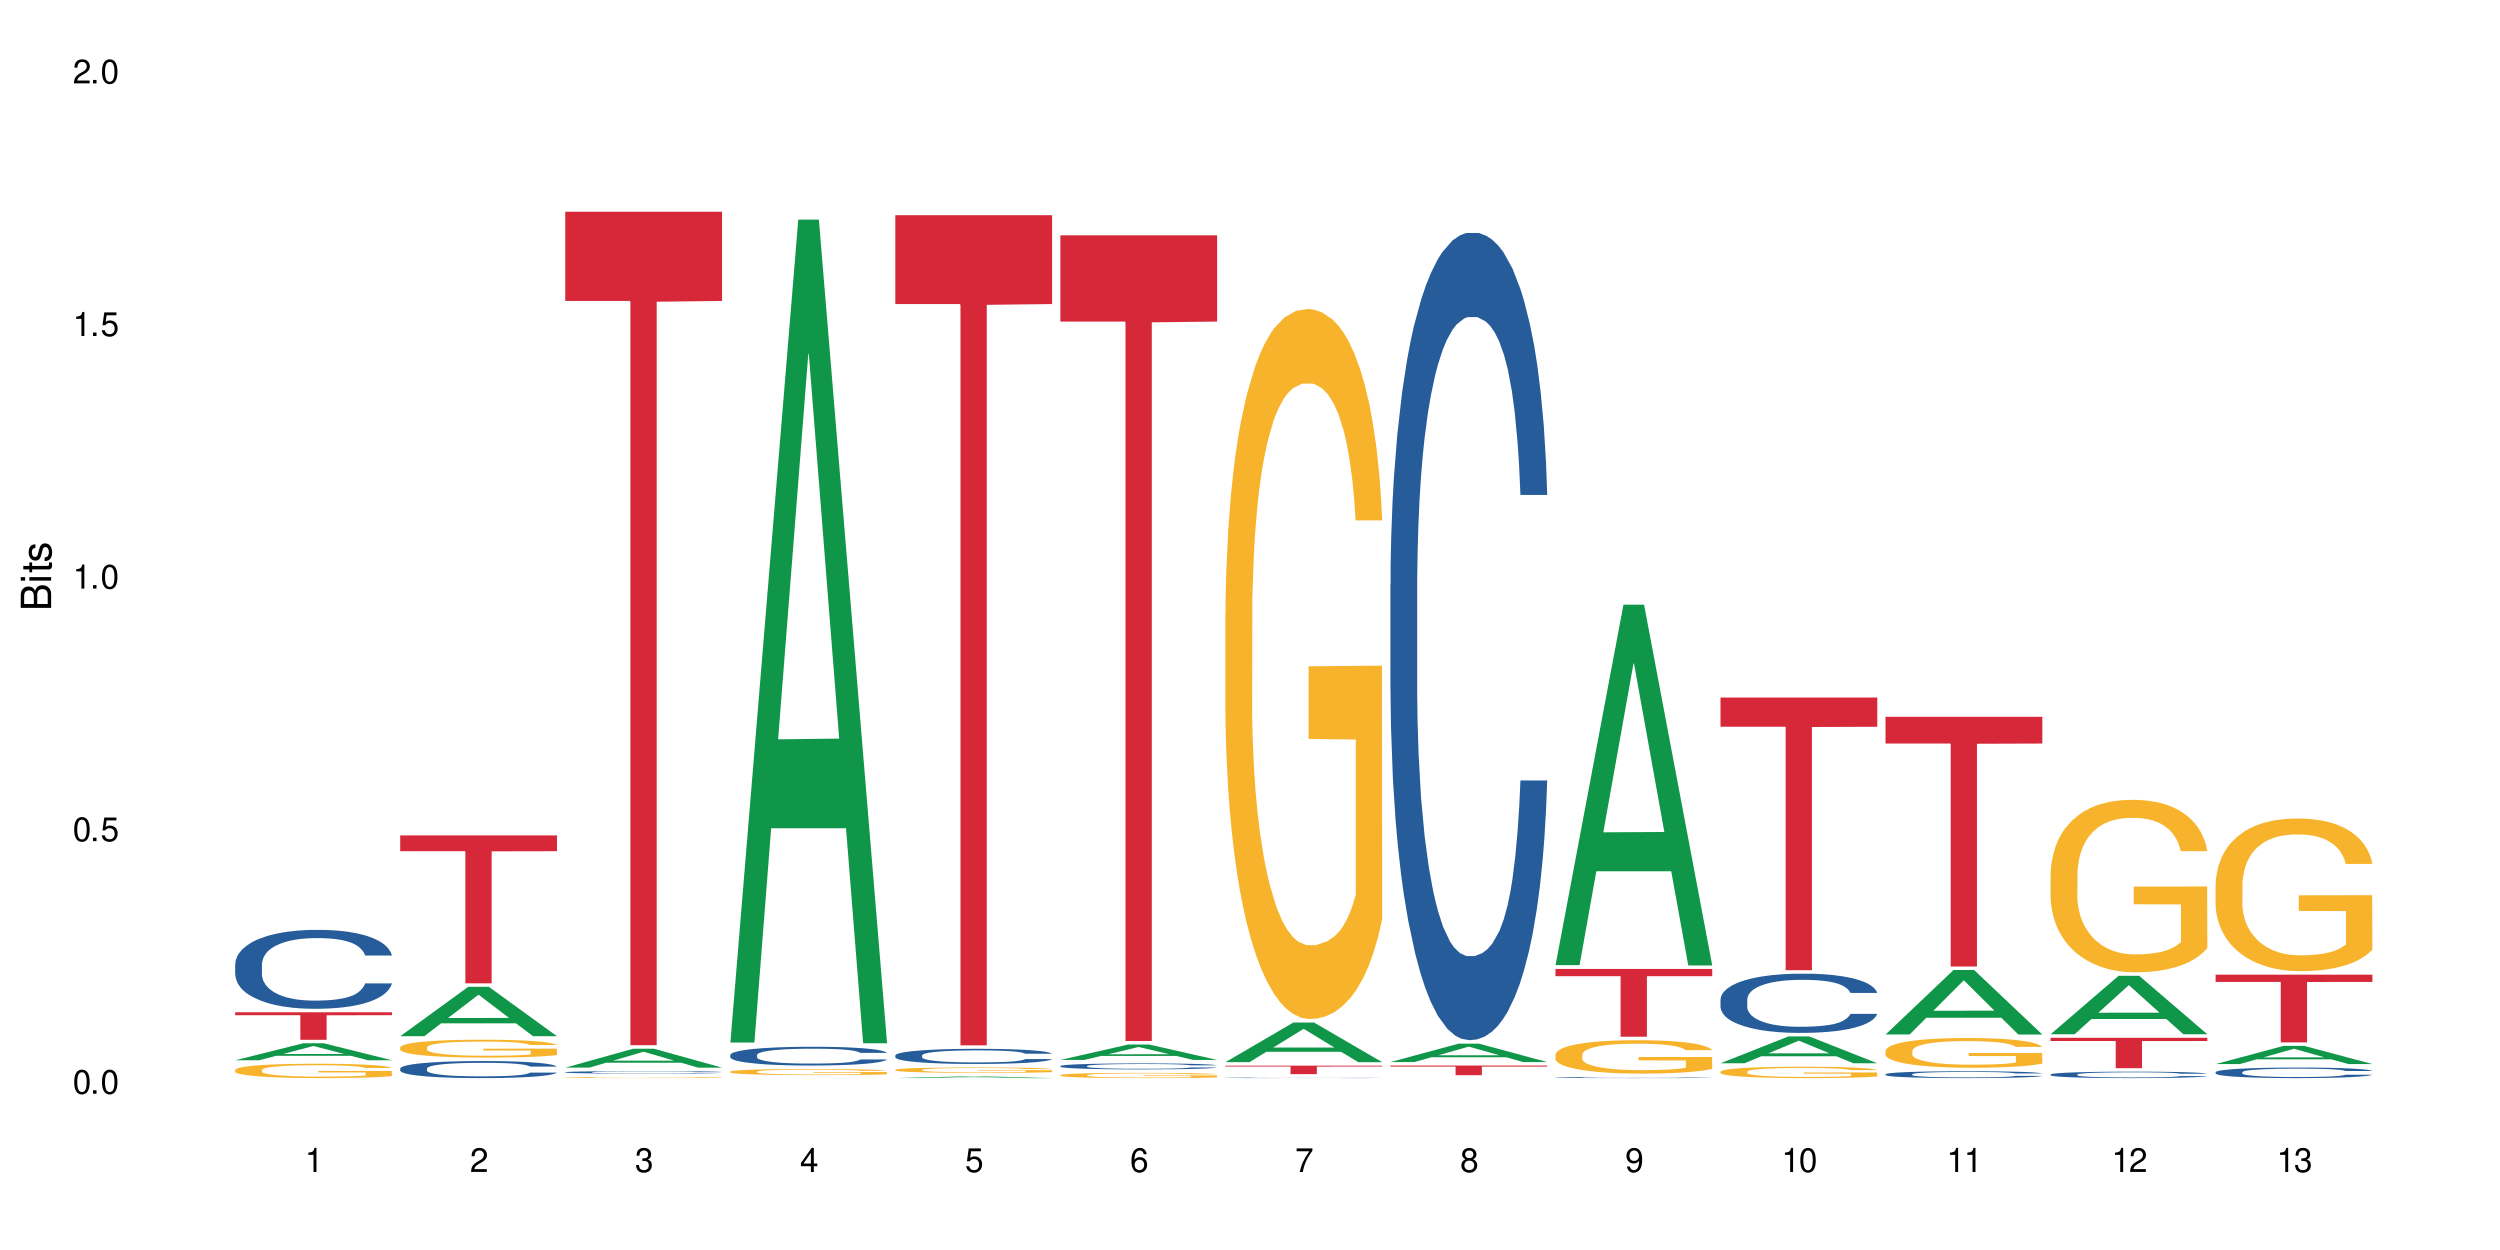 <?xml version="1.0" encoding="UTF-8"?>
<svg xmlns="http://www.w3.org/2000/svg" xmlns:xlink="http://www.w3.org/1999/xlink" width="720" height="360" viewBox="0 0 720 360">
<defs>
<g>
<g id="glyph-0-0">
</g>
<g id="glyph-0-1">
<path d="M 2.641 -6.938 C 2 -6.938 1.422 -6.656 1.078 -6.172 C 0.641 -5.562 0.406 -4.641 0.406 -3.359 C 0.406 -1.016 1.188 0.219 2.641 0.219 C 4.078 0.219 4.859 -1.016 4.859 -3.297 C 4.859 -4.641 4.656 -5.547 4.203 -6.172 C 3.844 -6.656 3.281 -6.938 2.641 -6.938 Z M 2.641 -6.188 C 3.547 -6.188 4 -5.25 4 -3.375 C 4 -1.406 3.562 -0.484 2.625 -0.484 C 1.734 -0.484 1.281 -1.438 1.281 -3.344 C 1.281 -5.25 1.734 -6.188 2.641 -6.188 Z M 2.641 -6.188 "/>
</g>
<g id="glyph-0-2">
<path d="M 1.828 -1 L 0.828 -1 L 0.828 0 L 1.828 0 Z M 1.828 -1 "/>
</g>
<g id="glyph-0-3">
<path d="M 4.562 -6.797 L 1.062 -6.797 L 0.547 -3.094 L 1.328 -3.094 C 1.719 -3.562 2.047 -3.734 2.578 -3.734 C 3.484 -3.734 4.062 -3.109 4.062 -2.094 C 4.062 -1.125 3.484 -0.531 2.578 -0.531 C 1.828 -0.531 1.375 -0.906 1.188 -1.672 L 0.328 -1.672 C 0.453 -1.109 0.547 -0.844 0.75 -0.594 C 1.125 -0.078 1.828 0.219 2.594 0.219 C 3.969 0.219 4.922 -0.781 4.922 -2.219 C 4.922 -3.562 4.031 -4.484 2.719 -4.484 C 2.25 -4.484 1.859 -4.359 1.469 -4.062 L 1.734 -5.969 L 4.562 -5.969 Z M 4.562 -6.797 "/>
</g>
<g id="glyph-0-4">
<path d="M 2.484 -4.938 L 2.484 0 L 3.328 0 L 3.328 -6.938 L 2.766 -6.938 C 2.469 -5.875 2.281 -5.734 0.984 -5.562 L 0.984 -4.938 Z M 2.484 -4.938 "/>
</g>
<g id="glyph-0-5">
<path d="M 4.859 -0.828 L 1.281 -0.828 C 1.359 -1.406 1.672 -1.781 2.5 -2.281 L 3.469 -2.828 C 4.406 -3.344 4.906 -4.062 4.906 -4.906 C 4.906 -5.484 4.672 -6.031 4.266 -6.406 C 3.859 -6.766 3.375 -6.938 2.719 -6.938 C 1.859 -6.938 1.219 -6.625 0.844 -6.031 C 0.609 -5.672 0.5 -5.234 0.484 -4.531 L 1.328 -4.531 C 1.359 -5.016 1.406 -5.281 1.531 -5.516 C 1.75 -5.938 2.188 -6.203 2.703 -6.203 C 3.469 -6.203 4.031 -5.641 4.031 -4.891 C 4.031 -4.344 3.719 -3.859 3.125 -3.516 L 2.234 -3 C 0.812 -2.172 0.406 -1.531 0.328 -0.016 L 4.859 -0.016 Z M 4.859 -0.828 "/>
</g>
<g id="glyph-0-6">
<path d="M 2.125 -3.188 L 2.578 -3.188 C 3.5 -3.188 3.984 -2.766 3.984 -1.922 C 3.984 -1.062 3.469 -0.531 2.594 -0.531 C 1.656 -0.531 1.203 -1 1.156 -2.016 L 0.312 -2.016 C 0.344 -1.453 0.438 -1.094 0.609 -0.781 C 0.953 -0.109 1.625 0.219 2.547 0.219 C 3.953 0.219 4.859 -0.625 4.859 -1.938 C 4.859 -2.828 4.516 -3.297 3.703 -3.594 C 4.344 -3.844 4.656 -4.328 4.656 -5.031 C 4.656 -6.219 3.875 -6.938 2.578 -6.938 C 1.203 -6.938 0.484 -6.172 0.453 -4.703 L 1.297 -4.703 C 1.312 -5.125 1.344 -5.359 1.453 -5.578 C 1.641 -5.969 2.062 -6.203 2.594 -6.203 C 3.344 -6.203 3.797 -5.75 3.797 -5 C 3.797 -4.516 3.609 -4.219 3.25 -4.047 C 3.016 -3.953 2.703 -3.922 2.125 -3.906 Z M 2.125 -3.188 "/>
</g>
<g id="glyph-0-7">
<path d="M 3.141 -1.672 L 3.141 0 L 3.984 0 L 3.984 -1.672 L 4.984 -1.672 L 4.984 -2.438 L 3.984 -2.438 L 3.984 -6.938 L 3.359 -6.938 L 0.266 -2.578 L 0.266 -1.672 Z M 3.141 -2.438 L 1 -2.438 L 3.141 -5.5 Z M 3.141 -2.438 "/>
</g>
<g id="glyph-0-8">
<path d="M 4.781 -5.125 C 4.609 -6.266 3.891 -6.938 2.844 -6.938 C 2.094 -6.938 1.422 -6.578 1.031 -5.953 C 0.594 -5.266 0.406 -4.422 0.406 -3.172 C 0.406 -2 0.578 -1.25 0.984 -0.641 C 1.359 -0.078 1.953 0.219 2.703 0.219 C 3.984 0.219 4.922 -0.75 4.922 -2.094 C 4.922 -3.375 4.062 -4.281 2.844 -4.281 C 2.172 -4.281 1.641 -4.031 1.281 -3.516 C 1.281 -5.234 1.828 -6.188 2.797 -6.188 C 3.391 -6.188 3.797 -5.797 3.938 -5.125 Z M 2.734 -3.531 C 3.547 -3.531 4.062 -2.953 4.062 -2.031 C 4.062 -1.156 3.484 -0.531 2.703 -0.531 C 1.922 -0.531 1.328 -1.188 1.328 -2.078 C 1.328 -2.938 1.906 -3.531 2.734 -3.531 Z M 2.734 -3.531 "/>
</g>
<g id="glyph-0-9">
<path d="M 4.984 -6.797 L 0.438 -6.797 L 0.438 -5.969 L 4.109 -5.969 C 2.5 -3.656 1.828 -2.234 1.328 0 L 2.219 0 C 2.594 -2.172 3.453 -4.047 4.984 -6.094 Z M 4.984 -6.797 "/>
</g>
<g id="glyph-0-10">
<path d="M 3.75 -3.656 C 4.469 -4.094 4.688 -4.438 4.688 -5.078 C 4.688 -6.172 3.844 -6.938 2.641 -6.938 C 1.438 -6.938 0.594 -6.172 0.594 -5.094 C 0.594 -4.438 0.812 -4.094 1.516 -3.656 C 0.734 -3.266 0.359 -2.703 0.359 -1.922 C 0.359 -0.656 1.281 0.219 2.641 0.219 C 3.984 0.219 4.922 -0.656 4.922 -1.922 C 4.922 -2.703 4.531 -3.266 3.75 -3.656 Z M 2.641 -6.188 C 3.359 -6.188 3.812 -5.75 3.812 -5.062 C 3.812 -4.406 3.344 -3.984 2.641 -3.984 C 1.922 -3.984 1.453 -4.406 1.453 -5.078 C 1.453 -5.75 1.922 -6.188 2.641 -6.188 Z M 2.641 -3.266 C 3.484 -3.266 4.062 -2.719 4.062 -1.906 C 4.062 -1.078 3.484 -0.531 2.625 -0.531 C 1.797 -0.531 1.219 -1.094 1.219 -1.906 C 1.219 -2.719 1.781 -3.266 2.641 -3.266 Z M 2.641 -3.266 "/>
</g>
<g id="glyph-0-11">
<path d="M 0.516 -1.578 C 0.672 -0.453 1.406 0.219 2.438 0.219 C 3.188 0.219 3.859 -0.141 4.266 -0.766 C 4.688 -1.453 4.891 -2.297 4.891 -3.547 C 4.891 -4.719 4.703 -5.453 4.312 -6.078 C 3.938 -6.641 3.344 -6.938 2.594 -6.938 C 1.297 -6.938 0.359 -5.969 0.359 -4.625 C 0.359 -3.344 1.234 -2.453 2.453 -2.453 C 3.094 -2.453 3.578 -2.672 4.016 -3.203 C 4 -1.484 3.469 -0.531 2.5 -0.531 C 1.906 -0.531 1.484 -0.906 1.359 -1.578 Z M 2.578 -6.203 C 3.375 -6.203 3.969 -5.531 3.969 -4.641 C 3.969 -3.797 3.391 -3.188 2.547 -3.188 C 1.734 -3.188 1.234 -3.766 1.234 -4.688 C 1.234 -5.562 1.797 -6.203 2.578 -6.203 Z M 2.578 -6.203 "/>
</g>
<g id="glyph-1-0">
</g>
<g id="glyph-1-1">
<path d="M 0 -0.953 L 0 -4.891 C 0 -5.719 -0.234 -6.344 -0.734 -6.797 C -1.188 -7.234 -1.812 -7.469 -2.5 -7.469 C -3.547 -7.469 -4.188 -7 -4.625 -5.875 C -4.984 -6.688 -5.625 -7.094 -6.531 -7.094 C -7.172 -7.094 -7.734 -6.859 -8.141 -6.391 C -8.562 -5.922 -8.75 -5.344 -8.75 -4.5 L -8.75 -0.953 Z M -4.984 -2.062 L -7.766 -2.062 L -7.766 -4.219 C -7.766 -4.844 -7.688 -5.203 -7.453 -5.5 C -7.219 -5.812 -6.859 -5.969 -6.375 -5.969 C -5.891 -5.969 -5.531 -5.812 -5.297 -5.5 C -5.062 -5.203 -4.984 -4.844 -4.984 -4.219 Z M -0.984 -2.062 L -4 -2.062 L -4 -4.781 C -4 -5.766 -3.438 -6.359 -2.484 -6.359 C -1.547 -6.359 -0.984 -5.766 -0.984 -4.781 Z M -0.984 -2.062 "/>
</g>
<g id="glyph-1-2">
<path d="M -6.281 -1.797 L -6.281 -0.797 L 0 -0.797 L 0 -1.797 Z M -8.75 -1.797 L -8.75 -0.797 L -7.484 -0.797 L -7.484 -1.797 Z M -8.75 -1.797 "/>
</g>
<g id="glyph-1-3">
<path d="M -6.281 -3.047 L -6.281 -2.016 L -8.016 -2.016 L -8.016 -1.016 L -6.281 -1.016 L -6.281 -0.172 L -5.469 -0.172 L -5.469 -1.016 L -0.719 -1.016 C -0.078 -1.016 0.281 -1.453 0.281 -2.234 C 0.281 -2.5 0.25 -2.719 0.188 -3.047 L -0.641 -3.047 C -0.609 -2.906 -0.594 -2.766 -0.594 -2.562 C -0.594 -2.141 -0.719 -2.016 -1.156 -2.016 L -5.469 -2.016 L -5.469 -3.047 Z M -6.281 -3.047 "/>
</g>
<g id="glyph-1-4">
<path d="M -4.531 -5.25 C -5.766 -5.25 -6.469 -4.422 -6.469 -2.969 C -6.469 -1.516 -5.719 -0.562 -4.547 -0.562 C -3.562 -0.562 -3.094 -1.062 -2.734 -2.562 L -2.516 -3.484 C -2.344 -4.188 -2.094 -4.469 -1.641 -4.469 C -1.047 -4.469 -0.641 -3.875 -0.641 -3 C -0.641 -2.453 -0.797 -2 -1.062 -1.75 C -1.25 -1.594 -1.422 -1.531 -1.875 -1.469 L -1.875 -0.406 C -0.422 -0.453 0.281 -1.266 0.281 -2.922 C 0.281 -4.5 -0.5 -5.516 -1.719 -5.516 C -2.656 -5.516 -3.172 -4.984 -3.469 -3.734 L -3.703 -2.766 C -3.891 -1.953 -4.156 -1.609 -4.594 -1.609 C -5.188 -1.609 -5.547 -2.125 -5.547 -2.938 C -5.547 -3.75 -5.203 -4.172 -4.531 -4.203 Z M -4.531 -5.25 "/>
</g>
</g>
</defs>
<rect x="-72" y="-36" width="864" height="432" fill="rgb(100%, 100%, 100%)" fill-opacity="1"/>
<path fill-rule="nonzero" fill="rgb(6.275%, 58.824%, 28.235%)" fill-opacity="1" d="M 67.73 305.348 L 67.777 305.344 L 87.316 300.465 L 93.25 300.465 L 112.883 305.355 L 105.984 305.355 L 101.066 304.078 L 79.5 304.078 L 74.676 305.348 L 67.73 305.348 L 81.574 303.551 L 99.086 303.547 L 90.355 301.262 L 90.258 301.258 L 90.164 301.273 L 81.527 303.547 L 81.574 303.551 Z M 67.73 305.348 "/>
<path fill-rule="nonzero" fill="rgb(14.51%, 36.078%, 60%)" fill-opacity="1" d="M 67.73 277.703 L 67.785 277.68 L 67.785 277.184 L 67.953 276.395 L 68.336 275.398 L 68.723 274.711 L 69.715 273.488 L 71.09 272.305 L 72.523 271.391 L 73.566 270.852 L 74.504 270.438 L 76.652 269.668 L 78.027 269.273 L 79.516 268.922 L 81.332 268.566 L 82.652 268.359 L 85.629 268.027 L 87.828 267.883 L 89.535 267.82 L 93.227 267.82 L 95.43 267.902 L 97.027 268.008 L 98.789 268.172 L 100.273 268.359 L 102.863 268.816 L 105.176 269.398 L 106.223 269.73 L 107.875 270.375 L 109.141 270.996 L 110.02 271.535 L 111.012 272.305 L 111.895 273.238 L 112.555 274.297 L 112.883 275.191 L 105.176 275.191 L 104.789 274.359 L 104.348 273.715 L 103.523 272.863 L 102.699 272.262 L 101.543 271.66 L 100.496 271.266 L 99.062 270.871 L 97.797 270.621 L 96.477 270.438 L 95.207 270.312 L 92.785 270.188 L 89.977 270.188 L 88.93 270.227 L 86.785 270.395 L 85.629 270.539 L 83.977 270.832 L 82.82 271.102 L 81.441 271.516 L 80.508 271.867 L 79.352 272.406 L 78.523 272.887 L 77.586 273.57 L 77.035 274.09 L 76.543 274.672 L 76.102 275.355 L 75.77 276.082 L 75.551 276.852 L 75.441 277.598 L 75.441 280.816 L 75.551 281.562 L 75.824 282.434 L 76.543 283.703 L 77.586 284.801 L 78.801 285.676 L 79.957 286.297 L 80.617 286.586 L 81.496 286.918 L 82.875 287.336 L 84.855 287.75 L 86.012 287.918 L 87.773 288.082 L 89.594 288.164 L 92.016 288.164 L 94.164 288.082 L 95.594 287.98 L 97.082 287.812 L 99.117 287.461 L 100.383 287.129 L 101.484 286.734 L 102.312 286.34 L 102.863 286.008 L 103.688 285.363 L 104.348 284.656 L 104.844 283.93 L 105.176 283.223 L 112.883 283.223 L 112.555 284.055 L 112.059 284.863 L 111.562 285.465 L 110.793 286.191 L 109.91 286.836 L 108.645 287.562 L 107.598 288.039 L 106.223 288.559 L 104.957 288.953 L 103.578 289.309 L 101.543 289.723 L 100.219 289.93 L 98.789 290.117 L 97.082 290.281 L 94.934 290.43 L 92.621 290.512 L 90.473 290.531 L 88.16 290.492 L 86.453 290.406 L 84.195 290.223 L 81.387 289.848 L 79.352 289.453 L 77.754 289.059 L 76.375 288.645 L 74.836 288.082 L 72.852 287.168 L 71.641 286.465 L 70.816 285.883 L 69.879 285.07 L 69.219 284.344 L 68.445 283.184 L 67.895 281.707 L 67.73 280.566 Z M 67.73 277.703 "/>
<path fill-rule="nonzero" fill="rgb(96.863%, 70.196%, 16.863%)" fill-opacity="1" d="M 67.73 308.129 L 67.785 308.125 L 67.785 308.051 L 68.008 307.879 L 68.559 307.645 L 69.273 307.453 L 70.043 307.301 L 70.539 307.223 L 71.367 307.109 L 72.082 307.023 L 73.898 306.855 L 76.211 306.695 L 77.477 306.629 L 78.91 306.562 L 80.945 306.492 L 81.883 306.465 L 84.746 306.406 L 87.996 306.367 L 91.574 306.355 L 93.227 306.359 L 95.484 306.375 L 98.566 306.418 L 100.328 306.453 L 101.707 306.492 L 103.137 306.539 L 104.898 306.617 L 106.551 306.707 L 107.875 306.797 L 109.195 306.91 L 110.297 307.031 L 111.234 307.164 L 112.059 307.324 L 112.555 307.457 L 112.883 307.586 L 105.23 307.586 L 104.789 307.457 L 104.293 307.352 L 103.469 307.23 L 102.641 307.137 L 101.816 307.066 L 100.273 306.969 L 98.953 306.906 L 97.301 306.855 L 95.703 306.82 L 93.887 306.797 L 92.785 306.789 L 89.867 306.789 L 87.223 306.816 L 85.684 306.848 L 84.582 306.879 L 83.039 306.934 L 82.102 306.98 L 81.551 307.008 L 79.902 307.125 L 78.801 307.234 L 78.195 307.305 L 77.422 307.418 L 76.871 307.52 L 76.266 307.672 L 75.938 307.785 L 75.496 308.043 L 75.441 308.723 L 75.605 308.867 L 75.938 309.02 L 76.375 309.156 L 77.035 309.301 L 77.699 309.41 L 78.855 309.559 L 79.844 309.656 L 80.617 309.719 L 82.102 309.82 L 82.707 309.855 L 84.141 309.922 L 85.629 309.977 L 87.445 310.023 L 88.82 310.043 L 91.023 310.062 L 93.832 310.062 L 97.137 310.039 L 99.227 310.012 L 100.66 309.98 L 101.598 309.953 L 102.754 309.914 L 103.578 309.875 L 104.348 309.832 L 105.285 309.77 L 105.285 308.867 L 91.684 308.863 L 91.684 308.438 L 112.828 308.434 L 112.883 309.914 L 111.727 310.016 L 110.297 310.113 L 108.918 310.188 L 107.488 310.254 L 105.449 310.324 L 103.797 310.371 L 101.266 310.422 L 98.953 310.457 L 96.531 310.48 L 94.383 310.492 L 91.852 310.496 L 89.594 310.488 L 87.168 310.465 L 85.242 310.434 L 83.48 310.395 L 81.719 310.348 L 79.516 310.266 L 78.082 310.203 L 76.598 310.125 L 75.109 310.031 L 73.789 309.926 L 72.906 309.848 L 72.027 309.758 L 71.09 309.645 L 70.207 309.516 L 69.547 309.398 L 68.941 309.266 L 68.5 309.141 L 68.062 308.973 L 67.84 308.836 L 67.73 308.719 Z M 67.73 308.129 "/>
<path fill-rule="nonzero" fill="rgb(83.922%, 15.686%, 22.353%)" fill-opacity="1" d="M 67.73 291.535 L 112.883 291.535 L 112.883 292.383 L 94.066 292.391 L 94.066 299.461 L 86.496 299.461 L 86.496 292.398 L 86.387 292.383 L 67.73 292.383 Z M 67.73 291.535 "/>
<path fill-rule="nonzero" fill="rgb(6.275%, 58.824%, 28.235%)" fill-opacity="1" d="M 115.262 298.418 L 115.309 298.406 L 134.848 284.203 L 140.781 284.203 L 160.414 298.434 L 153.516 298.434 L 148.598 294.719 L 127.031 294.719 L 122.207 298.418 L 115.262 298.418 L 129.105 293.184 L 146.617 293.168 L 137.887 286.527 L 137.789 286.516 L 137.691 286.555 L 129.059 293.168 L 129.105 293.184 Z M 115.262 298.418 "/>
<path fill-rule="nonzero" fill="rgb(14.51%, 36.078%, 60%)" fill-opacity="1" d="M 115.262 307.723 L 115.316 307.719 L 115.316 307.609 L 115.48 307.441 L 115.867 307.223 L 116.254 307.078 L 117.242 306.812 L 118.621 306.555 L 120.051 306.359 L 121.098 306.242 L 122.035 306.152 L 124.184 305.988 L 125.559 305.902 L 127.047 305.824 L 128.863 305.75 L 130.184 305.703 L 133.156 305.633 L 135.359 305.602 L 137.066 305.586 L 140.758 305.586 L 142.961 305.605 L 144.555 305.629 L 146.316 305.664 L 147.805 305.703 L 150.395 305.801 L 152.707 305.93 L 153.75 306 L 155.402 306.141 L 156.672 306.273 L 157.551 306.391 L 158.543 306.555 L 159.422 306.758 L 160.086 306.988 L 160.414 307.18 L 152.707 307.18 L 152.32 307 L 151.879 306.859 L 151.055 306.676 L 150.227 306.547 L 149.07 306.418 L 148.023 306.332 L 146.594 306.246 L 145.328 306.191 L 144.004 306.152 L 142.738 306.125 L 140.316 306.098 L 137.508 306.098 L 136.461 306.109 L 134.312 306.145 L 133.156 306.176 L 131.504 306.238 L 130.348 306.297 L 128.973 306.387 L 128.035 306.461 L 126.879 306.578 L 126.055 306.684 L 125.117 306.828 L 124.566 306.941 L 124.07 307.066 L 123.633 307.215 L 123.301 307.371 L 123.082 307.539 L 122.969 307.699 L 122.969 308.395 L 123.082 308.555 L 123.355 308.746 L 124.07 309.02 L 125.117 309.258 L 126.328 309.445 L 127.484 309.578 L 128.145 309.641 L 129.027 309.715 L 130.402 309.805 L 132.387 309.895 L 133.543 309.93 L 135.305 309.965 L 137.121 309.984 L 139.547 309.984 L 141.691 309.965 L 143.125 309.941 L 144.609 309.906 L 146.648 309.832 L 147.914 309.758 L 149.016 309.672 L 149.844 309.59 L 150.395 309.516 L 151.219 309.379 L 151.879 309.227 L 152.375 309.066 L 152.707 308.914 L 160.414 308.914 L 160.086 309.094 L 159.59 309.27 L 159.094 309.398 L 158.324 309.559 L 157.441 309.695 L 156.176 309.852 L 155.129 309.957 L 153.75 310.066 L 152.484 310.152 L 151.109 310.23 L 149.07 310.32 L 147.75 310.363 L 146.316 310.406 L 144.609 310.441 L 142.465 310.473 L 140.152 310.488 L 138.004 310.496 L 135.691 310.484 L 133.984 310.469 L 131.727 310.426 L 128.918 310.348 L 126.879 310.262 L 125.281 310.176 L 123.906 310.086 L 122.363 309.965 L 120.383 309.77 L 119.172 309.613 L 118.344 309.488 L 117.41 309.316 L 116.746 309.156 L 115.977 308.906 L 115.426 308.59 L 115.262 308.34 Z M 115.262 307.723 "/>
<path fill-rule="nonzero" fill="rgb(96.863%, 70.196%, 16.863%)" fill-opacity="1" d="M 115.262 301.641 L 115.316 301.637 L 115.316 301.543 L 115.535 301.328 L 116.086 301.039 L 116.805 300.797 L 117.574 300.609 L 118.07 300.512 L 118.895 300.371 L 119.609 300.266 L 121.43 300.055 L 123.742 299.859 L 125.008 299.773 L 126.438 299.691 L 128.477 299.605 L 129.414 299.57 L 132.277 299.496 L 135.523 299.449 L 139.105 299.434 L 140.758 299.438 L 143.016 299.457 L 146.098 299.508 L 147.859 299.559 L 149.238 299.605 L 150.668 299.664 L 152.43 299.758 L 154.082 299.871 L 155.402 299.984 L 156.727 300.125 L 157.828 300.277 L 158.762 300.441 L 159.59 300.637 L 160.086 300.805 L 160.414 300.969 L 152.762 300.969 L 152.32 300.805 L 151.824 300.676 L 151 300.52 L 150.172 300.406 L 149.348 300.32 L 147.805 300.195 L 146.484 300.121 L 144.832 300.055 L 143.234 300.012 L 141.418 299.984 L 140.316 299.977 L 137.398 299.977 L 134.754 300.008 L 133.211 300.047 L 132.109 300.082 L 130.57 300.152 L 129.633 300.211 L 129.082 300.25 L 127.43 300.395 L 126.328 300.527 L 125.723 300.613 L 124.953 300.758 L 124.402 300.883 L 123.797 301.07 L 123.465 301.211 L 123.023 301.531 L 122.969 302.379 L 123.137 302.559 L 123.465 302.75 L 123.906 302.922 L 124.566 303.098 L 125.227 303.234 L 126.383 303.418 L 127.375 303.539 L 128.145 303.621 L 129.633 303.746 L 130.238 303.789 L 131.672 303.875 L 133.156 303.941 L 134.973 303.996 L 136.352 304.023 L 138.555 304.051 L 141.363 304.051 L 144.668 304.02 L 146.758 303.984 L 148.191 303.945 L 149.125 303.914 L 150.281 303.859 L 151.109 303.812 L 151.879 303.762 L 152.816 303.684 L 152.816 302.559 L 139.215 302.555 L 139.215 302.027 L 160.359 302.023 L 160.414 303.859 L 159.258 303.988 L 157.828 304.109 L 156.449 304.203 L 155.02 304.285 L 152.98 304.375 L 151.328 304.43 L 148.797 304.496 L 146.484 304.539 L 144.059 304.566 L 141.914 304.582 L 139.379 304.586 L 137.121 304.574 L 134.699 304.547 L 132.773 304.512 L 131.012 304.461 L 129.246 304.402 L 127.047 304.305 L 125.613 304.223 L 124.125 304.125 L 122.641 304.008 L 121.316 303.879 L 120.438 303.781 L 119.555 303.668 L 118.621 303.527 L 117.738 303.367 L 117.078 303.223 L 116.473 303.055 L 116.031 302.902 L 115.59 302.691 L 115.371 302.52 L 115.262 302.375 Z M 115.262 301.641 "/>
<path fill-rule="nonzero" fill="rgb(83.922%, 15.686%, 22.353%)" fill-opacity="1" d="M 115.262 240.586 L 160.414 240.586 L 160.414 245.148 L 141.598 245.188 L 141.598 283.203 L 134.023 283.203 L 134.023 245.23 L 133.914 245.148 L 115.262 245.148 Z M 115.262 240.586 "/>
<path fill-rule="nonzero" fill="rgb(6.275%, 58.824%, 28.235%)" fill-opacity="1" d="M 162.793 307.477 L 162.84 307.473 L 182.379 302.027 L 188.312 302.027 L 207.945 307.48 L 201.047 307.48 L 196.125 306.059 L 174.562 306.059 L 169.738 307.477 L 162.793 307.477 L 176.637 305.469 L 194.148 305.465 L 185.418 302.918 L 185.32 302.914 L 185.223 302.93 L 176.59 305.465 L 176.637 305.469 Z M 162.793 307.477 "/>
<path fill-rule="nonzero" fill="rgb(14.51%, 36.078%, 60%)" fill-opacity="1" d="M 162.793 308.797 L 162.848 308.797 L 162.848 308.781 L 163.012 308.754 L 163.398 308.723 L 163.781 308.703 L 164.773 308.664 L 166.148 308.625 L 167.582 308.598 L 168.629 308.578 L 169.562 308.566 L 171.711 308.543 L 173.09 308.531 L 174.574 308.52 L 176.391 308.508 L 177.715 308.5 L 180.688 308.488 L 182.891 308.484 L 190.488 308.484 L 192.086 308.488 L 193.848 308.496 L 195.336 308.5 L 197.922 308.516 L 200.234 308.535 L 201.281 308.543 L 202.934 308.562 L 204.199 308.582 L 205.082 308.602 L 206.074 308.625 L 206.953 308.656 L 207.613 308.688 L 207.945 308.719 L 200.234 308.719 L 199.852 308.691 L 199.41 308.672 L 198.582 308.645 L 197.758 308.625 L 196.602 308.605 L 195.555 308.594 L 194.125 308.578 L 192.855 308.57 L 191.535 308.566 L 190.27 308.562 L 187.848 308.559 L 183.992 308.559 L 181.844 308.566 L 180.688 308.57 L 179.035 308.578 L 177.879 308.586 L 176.504 308.602 L 175.566 308.613 L 174.41 308.629 L 173.586 308.645 L 172.648 308.664 L 172.098 308.684 L 171.602 308.699 L 171.16 308.723 L 170.832 308.746 L 170.609 308.77 L 170.5 308.793 L 170.5 308.895 L 170.609 308.918 L 170.887 308.945 L 171.602 308.988 L 172.648 309.02 L 173.859 309.051 L 175.016 309.07 L 175.676 309.078 L 176.559 309.09 L 177.934 309.102 L 179.918 309.113 L 181.074 309.121 L 182.836 309.125 L 184.652 309.129 L 187.074 309.129 L 189.223 309.125 L 190.656 309.121 L 192.141 309.117 L 194.18 309.105 L 195.445 309.094 L 196.547 309.082 L 197.371 309.07 L 197.922 309.059 L 198.75 309.039 L 199.41 309.016 L 199.906 308.992 L 200.234 308.973 L 207.945 308.973 L 207.613 308.996 L 207.117 309.023 L 206.625 309.043 L 205.852 309.066 L 204.973 309.086 L 203.703 309.109 L 202.66 309.125 L 201.281 309.141 L 200.016 309.152 L 198.641 309.164 L 196.602 309.176 L 195.281 309.184 L 193.848 309.191 L 192.141 309.195 L 189.992 309.199 L 187.68 309.203 L 183.219 309.203 L 181.512 309.199 L 179.254 309.191 L 176.449 309.18 L 174.41 309.168 L 172.812 309.156 L 171.438 309.145 L 169.895 309.125 L 167.914 309.098 L 166.699 309.074 L 165.875 309.055 L 164.938 309.031 L 164.277 309.008 L 163.508 308.969 L 162.957 308.922 L 162.793 308.887 Z M 162.793 308.797 "/>
<path fill-rule="nonzero" fill="rgb(96.863%, 70.196%, 16.863%)" fill-opacity="1" d="M 162.793 310.328 L 162.848 310.328 L 162.848 310.324 L 163.066 310.312 L 163.617 310.297 L 164.332 310.281 L 165.105 310.27 L 165.602 310.266 L 166.426 310.258 L 167.141 310.25 L 168.957 310.238 L 171.27 310.23 L 172.539 310.223 L 173.969 310.219 L 176.008 310.215 L 176.941 310.211 L 179.805 310.207 L 183.055 310.207 L 186.633 310.203 L 188.285 310.207 L 190.543 310.207 L 193.629 310.211 L 195.391 310.211 L 196.766 310.215 L 198.199 310.219 L 199.961 310.223 L 201.613 310.23 L 202.934 310.234 L 204.254 310.242 L 205.355 310.254 L 206.293 310.262 L 207.117 310.273 L 207.613 310.281 L 207.945 310.293 L 200.289 310.293 L 199.852 310.281 L 199.355 310.273 L 198.527 310.266 L 197.703 310.258 L 196.875 310.254 L 195.336 310.246 L 194.012 310.242 L 192.363 310.238 L 190.766 310.238 L 188.949 310.234 L 184.926 310.234 L 182.285 310.238 L 180.742 310.238 L 179.641 310.242 L 178.098 310.246 L 177.164 310.25 L 176.613 310.25 L 174.961 310.258 L 173.859 310.266 L 173.254 310.27 L 172.484 310.277 L 171.934 310.285 L 171.328 310.297 L 170.996 310.305 L 170.555 310.324 L 170.5 310.371 L 170.664 310.379 L 170.996 310.391 L 171.438 310.402 L 172.758 310.418 L 173.914 310.43 L 174.906 310.438 L 175.676 310.441 L 177.164 310.445 L 177.77 310.449 L 179.199 310.453 L 180.688 310.457 L 182.504 310.461 L 183.883 310.461 L 186.082 310.465 L 188.891 310.465 L 192.195 310.461 L 194.289 310.461 L 195.719 310.457 L 196.656 310.457 L 197.812 310.453 L 198.641 310.449 L 199.41 310.449 L 200.348 310.445 L 200.348 310.379 L 186.746 310.379 L 186.746 310.352 L 207.891 310.352 L 207.945 310.453 L 206.789 310.461 L 205.355 310.469 L 203.98 310.473 L 202.547 310.477 L 200.512 310.48 L 198.859 310.484 L 196.324 310.488 L 194.012 310.492 L 189.441 310.492 L 186.91 310.496 L 184.652 310.492 L 182.23 310.492 L 180.301 310.488 L 178.539 310.488 L 176.777 310.484 L 174.574 310.477 L 173.145 310.473 L 171.656 310.469 L 170.172 310.461 L 168.848 310.453 L 167.969 310.449 L 167.086 310.441 L 166.148 310.434 L 165.27 310.426 L 164.609 310.418 L 164.004 310.41 L 163.121 310.387 L 162.902 310.379 L 162.793 310.371 Z M 162.793 310.328 "/>
<path fill-rule="nonzero" fill="rgb(83.922%, 15.686%, 22.353%)" fill-opacity="1" d="M 162.793 60.98 L 207.945 60.98 L 207.945 86.676 L 189.125 86.902 L 189.125 301.023 L 181.555 301.023 L 181.555 87.129 L 181.445 86.676 L 162.793 86.676 Z M 162.793 60.98 "/>
<path fill-rule="nonzero" fill="rgb(6.275%, 58.824%, 28.235%)" fill-opacity="1" d="M 210.32 300.246 L 210.371 300.023 L 229.906 63.246 L 235.84 63.246 L 255.477 300.469 L 248.578 300.469 L 243.656 238.547 L 222.094 238.547 L 217.27 300.246 L 210.32 300.246 L 224.168 212.93 L 241.68 212.707 L 232.945 102.004 L 232.852 101.781 L 232.754 102.449 L 224.117 212.707 L 224.168 212.93 Z M 210.32 300.246 "/>
<path fill-rule="nonzero" fill="rgb(14.51%, 36.078%, 60%)" fill-opacity="1" d="M 210.32 303.82 L 210.375 303.816 L 210.375 303.695 L 210.543 303.508 L 210.926 303.273 L 211.312 303.109 L 212.305 302.82 L 213.68 302.539 L 215.113 302.32 L 216.16 302.191 L 217.094 302.094 L 219.242 301.91 L 220.617 301.816 L 222.105 301.734 L 223.922 301.648 L 225.246 301.602 L 228.219 301.523 L 230.422 301.488 L 232.129 301.473 L 235.816 301.473 L 238.02 301.492 L 239.617 301.516 L 241.379 301.555 L 242.863 301.602 L 245.453 301.711 L 247.766 301.848 L 248.812 301.926 L 250.465 302.078 L 251.73 302.227 L 252.613 302.355 L 253.602 302.539 L 254.484 302.762 L 255.145 303.012 L 255.477 303.223 L 247.766 303.223 L 247.379 303.027 L 246.941 302.875 L 246.113 302.672 L 245.289 302.527 L 244.133 302.387 L 243.086 302.293 L 241.652 302.199 L 240.387 302.137 L 239.066 302.094 L 237.801 302.062 L 235.375 302.035 L 232.566 302.035 L 231.523 302.043 L 229.375 302.086 L 228.219 302.117 L 226.566 302.188 L 225.41 302.25 L 224.031 302.352 L 223.098 302.434 L 221.941 302.562 L 221.113 302.676 L 220.18 302.84 L 219.629 302.961 L 219.133 303.102 L 218.691 303.262 L 218.359 303.438 L 218.141 303.617 L 218.031 303.797 L 218.031 304.559 L 218.141 304.738 L 218.418 304.945 L 219.133 305.246 L 220.18 305.508 L 221.391 305.715 L 222.547 305.863 L 223.207 305.93 L 224.086 306.012 L 225.465 306.109 L 227.445 306.207 L 228.602 306.246 L 230.367 306.285 L 232.184 306.305 L 234.605 306.305 L 236.754 306.285 L 238.184 306.262 L 239.672 306.223 L 241.707 306.137 L 242.977 306.059 L 244.078 305.965 L 244.902 305.871 L 245.453 305.793 L 246.277 305.641 L 246.941 305.473 L 247.438 305.301 L 247.766 305.133 L 255.477 305.133 L 255.145 305.328 L 254.648 305.523 L 254.152 305.664 L 253.383 305.836 L 252.5 305.992 L 251.234 306.164 L 250.188 306.277 L 248.812 306.398 L 247.547 306.492 L 246.168 306.578 L 244.133 306.676 L 242.809 306.727 L 241.379 306.77 L 239.672 306.809 L 237.523 306.844 L 235.211 306.863 L 233.062 306.867 L 230.75 306.859 L 229.043 306.84 L 226.785 306.793 L 223.977 306.707 L 221.941 306.613 L 220.344 306.52 L 218.965 306.418 L 217.426 306.285 L 215.441 306.07 L 214.23 305.902 L 213.406 305.766 L 212.469 305.57 L 211.809 305.398 L 211.039 305.121 L 210.488 304.773 L 210.32 304.5 Z M 210.32 303.82 "/>
<path fill-rule="nonzero" fill="rgb(96.863%, 70.196%, 16.863%)" fill-opacity="1" d="M 210.32 308.629 L 210.375 308.629 L 210.375 308.594 L 210.598 308.523 L 211.148 308.422 L 211.863 308.34 L 212.633 308.273 L 213.129 308.242 L 213.957 308.191 L 214.672 308.156 L 216.488 308.086 L 218.801 308.016 L 220.066 307.988 L 221.5 307.961 L 223.539 307.93 L 224.473 307.918 L 227.336 307.891 L 230.586 307.875 L 234.164 307.871 L 235.816 307.871 L 238.074 307.879 L 241.156 307.898 L 242.922 307.914 L 244.297 307.93 L 245.73 307.949 L 247.492 307.98 L 249.145 308.02 L 250.465 308.059 L 251.785 308.109 L 252.887 308.16 L 253.824 308.215 L 254.648 308.285 L 255.145 308.34 L 255.477 308.398 L 247.82 308.398 L 247.379 308.34 L 246.887 308.297 L 246.059 308.246 L 245.234 308.207 L 244.406 308.176 L 242.863 308.133 L 241.543 308.105 L 239.891 308.086 L 238.293 308.07 L 236.477 308.059 L 235.375 308.055 L 232.457 308.055 L 229.816 308.066 L 228.273 308.082 L 227.172 308.094 L 225.629 308.117 L 224.695 308.137 L 222.492 308.199 L 221.391 308.246 L 220.785 308.277 L 220.012 308.324 L 219.461 308.367 L 218.855 308.434 L 218.527 308.48 L 218.086 308.594 L 218.031 308.883 L 218.195 308.945 L 218.527 309.012 L 218.965 309.07 L 219.629 309.129 L 220.289 309.176 L 221.445 309.238 L 222.438 309.281 L 223.207 309.309 L 224.695 309.352 L 225.301 309.367 L 226.73 309.398 L 228.219 309.418 L 230.035 309.438 L 231.41 309.449 L 233.613 309.457 L 236.422 309.457 L 239.727 309.445 L 241.82 309.434 L 243.25 309.422 L 244.188 309.41 L 245.344 309.391 L 246.168 309.375 L 246.941 309.359 L 247.875 309.332 L 247.875 308.945 L 234.273 308.941 L 234.273 308.762 L 255.422 308.762 L 255.477 309.391 L 254.32 309.438 L 252.887 309.477 L 251.512 309.512 L 250.078 309.539 L 248.043 309.57 L 246.391 309.586 L 243.855 309.609 L 241.543 309.625 L 239.121 309.633 L 236.973 309.641 L 234.441 309.641 L 232.184 309.637 L 229.758 309.629 L 227.832 309.617 L 224.309 309.578 L 222.105 309.543 L 220.672 309.516 L 219.188 309.484 L 217.699 309.441 L 216.379 309.398 L 215.496 309.363 L 214.617 309.324 L 213.68 309.277 L 212.801 309.223 L 212.137 309.172 L 211.531 309.117 L 211.094 309.062 L 210.652 308.988 L 210.43 308.93 L 210.32 308.883 Z M 210.32 308.629 "/>
<path fill-rule="nonzero" fill="rgb(6.275%, 58.824%, 28.235%)" fill-opacity="1" d="M 257.852 310.492 L 257.898 310.492 L 277.438 309.996 L 283.371 309.996 L 303.004 310.496 L 296.105 310.496 L 291.188 310.363 L 269.621 310.363 L 264.797 310.492 L 257.852 310.492 L 271.695 310.309 L 289.207 310.309 L 280.477 310.078 L 280.285 310.078 L 271.648 310.309 L 271.695 310.309 Z M 257.852 310.492 "/>
<path fill-rule="nonzero" fill="rgb(14.51%, 36.078%, 60%)" fill-opacity="1" d="M 257.852 303.961 L 257.906 303.957 L 257.906 303.859 L 258.07 303.711 L 258.457 303.52 L 258.844 303.387 L 259.832 303.152 L 261.211 302.926 L 262.641 302.75 L 263.688 302.645 L 264.625 302.566 L 266.773 302.418 L 268.148 302.344 L 269.637 302.273 L 271.453 302.207 L 272.773 302.168 L 275.746 302.105 L 277.949 302.078 L 279.656 302.062 L 283.348 302.062 L 285.551 302.082 L 287.145 302.102 L 288.91 302.133 L 290.395 302.168 L 292.984 302.254 L 295.297 302.367 L 296.344 302.43 L 297.996 302.555 L 299.262 302.672 L 300.141 302.777 L 301.133 302.926 L 302.016 303.105 L 302.676 303.309 L 303.004 303.477 L 295.297 303.477 L 294.91 303.32 L 294.469 303.195 L 293.645 303.031 L 292.816 302.918 L 291.66 302.801 L 290.617 302.727 L 289.184 302.648 L 287.918 302.602 L 286.598 302.566 L 285.328 302.543 L 282.906 302.52 L 280.098 302.52 L 279.051 302.527 L 276.902 302.559 L 275.746 302.586 L 274.098 302.641 L 272.941 302.695 L 271.562 302.773 L 270.625 302.84 L 269.469 302.945 L 268.645 303.035 L 267.707 303.168 L 267.156 303.266 L 266.66 303.379 L 266.223 303.512 L 265.891 303.648 L 265.672 303.797 L 265.562 303.941 L 265.562 304.559 L 265.672 304.699 L 265.945 304.867 L 266.66 305.109 L 267.707 305.32 L 268.918 305.488 L 270.074 305.609 L 270.738 305.664 L 271.617 305.727 L 272.996 305.809 L 274.977 305.887 L 276.133 305.918 L 277.895 305.953 L 279.711 305.969 L 282.137 305.969 L 284.281 305.953 L 285.715 305.93 L 287.203 305.898 L 289.238 305.832 L 290.504 305.77 L 291.605 305.691 L 292.434 305.617 L 292.984 305.555 L 293.809 305.43 L 294.469 305.293 L 294.965 305.156 L 295.297 305.02 L 303.004 305.02 L 302.676 305.18 L 302.18 305.336 L 301.684 305.449 L 300.914 305.59 L 300.031 305.711 L 298.766 305.852 L 297.719 305.945 L 296.344 306.043 L 295.074 306.117 L 293.699 306.188 L 291.66 306.266 L 290.34 306.305 L 288.91 306.34 L 287.203 306.375 L 285.055 306.402 L 282.742 306.418 L 280.594 306.422 L 278.281 306.414 L 276.574 306.398 L 274.316 306.363 L 271.508 306.289 L 269.469 306.215 L 267.875 306.137 L 266.496 306.059 L 264.953 305.953 L 262.973 305.777 L 261.762 305.641 L 260.934 305.527 L 260 305.375 L 259.34 305.234 L 258.566 305.012 L 258.016 304.73 L 257.852 304.508 Z M 257.852 303.961 "/>
<path fill-rule="nonzero" fill="rgb(96.863%, 70.196%, 16.863%)" fill-opacity="1" d="M 257.852 308.098 L 257.906 308.094 L 257.906 308.066 L 258.125 308 L 258.676 307.914 L 259.395 307.84 L 260.164 307.781 L 260.66 307.75 L 261.484 307.707 L 262.203 307.676 L 264.02 307.613 L 266.332 307.551 L 267.598 307.527 L 269.031 307.504 L 271.066 307.477 L 272.004 307.465 L 274.867 307.441 L 278.117 307.426 L 281.695 307.422 L 283.348 307.426 L 285.605 307.43 L 288.688 307.445 L 290.449 307.461 L 291.828 307.477 L 293.258 307.492 L 295.02 307.523 L 296.672 307.559 L 297.996 307.59 L 299.316 307.633 L 300.418 307.68 L 301.352 307.73 L 302.18 307.789 L 302.676 307.84 L 303.004 307.891 L 295.352 307.891 L 294.91 307.84 L 294.414 307.801 L 293.59 307.754 L 292.762 307.719 L 291.938 307.691 L 290.395 307.656 L 289.074 307.633 L 287.422 307.613 L 285.824 307.602 L 284.008 307.59 L 279.988 307.59 L 277.344 307.598 L 275.805 307.609 L 274.703 307.621 L 273.16 307.645 L 272.223 307.66 L 271.672 307.672 L 270.02 307.715 L 268.918 307.758 L 268.312 307.785 L 267.543 307.828 L 266.992 307.863 L 266.387 307.922 L 266.055 307.965 L 265.617 308.062 L 265.562 308.32 L 265.727 308.375 L 266.055 308.434 L 266.496 308.484 L 267.156 308.539 L 267.82 308.582 L 268.977 308.637 L 269.965 308.676 L 270.738 308.699 L 272.223 308.738 L 272.828 308.75 L 274.262 308.777 L 275.746 308.797 L 277.566 308.812 L 278.941 308.824 L 281.145 308.832 L 283.953 308.832 L 287.258 308.82 L 289.348 308.809 L 290.781 308.797 L 291.719 308.789 L 292.875 308.773 L 293.699 308.758 L 294.469 308.742 L 295.406 308.719 L 295.406 308.375 L 281.805 308.375 L 281.805 308.215 L 302.949 308.211 L 303.004 308.773 L 301.848 308.812 L 300.418 308.848 L 299.039 308.879 L 297.609 308.902 L 295.57 308.93 L 293.918 308.945 L 291.387 308.965 L 289.074 308.98 L 286.652 308.988 L 284.504 308.992 L 279.711 308.992 L 277.289 308.98 L 275.363 308.973 L 273.602 308.957 L 271.84 308.938 L 269.637 308.906 L 268.203 308.883 L 266.719 308.852 L 265.23 308.816 L 263.91 308.777 L 263.027 308.75 L 262.148 308.715 L 261.211 308.672 L 260.328 308.621 L 259.668 308.578 L 259.062 308.527 L 258.621 308.48 L 258.184 308.414 L 257.961 308.363 L 257.852 308.32 Z M 257.852 308.098 "/>
<path fill-rule="nonzero" fill="rgb(83.922%, 15.686%, 22.353%)" fill-opacity="1" d="M 257.852 61.977 L 303.004 61.977 L 303.004 87.566 L 284.188 87.793 L 284.188 301.062 L 276.617 301.062 L 276.617 88.016 L 276.504 87.566 L 257.852 87.566 Z M 257.852 61.977 "/>
<path fill-rule="nonzero" fill="rgb(6.275%, 58.824%, 28.235%)" fill-opacity="1" d="M 305.383 305.254 L 305.43 305.25 L 324.969 300.816 L 330.902 300.816 L 350.535 305.258 L 343.637 305.258 L 338.715 304.102 L 317.152 304.102 L 312.328 305.254 L 305.383 305.254 L 319.227 303.621 L 336.738 303.617 L 328.008 301.543 L 327.91 301.539 L 327.812 301.551 L 319.18 303.617 L 319.227 303.621 Z M 305.383 305.254 "/>
<path fill-rule="nonzero" fill="rgb(14.51%, 36.078%, 60%)" fill-opacity="1" d="M 305.383 307.012 L 305.438 307.008 L 305.438 306.973 L 305.602 306.91 L 305.988 306.836 L 306.371 306.785 L 307.363 306.691 L 308.742 306.602 L 310.172 306.531 L 311.219 306.492 L 312.156 306.461 L 314.301 306.402 L 315.68 306.371 L 317.164 306.344 L 318.984 306.32 L 320.305 306.301 L 323.277 306.277 L 325.48 306.266 L 327.188 306.262 L 330.879 306.262 L 333.078 306.27 L 334.676 306.277 L 336.438 306.289 L 337.926 306.301 L 340.512 306.336 L 342.828 306.383 L 343.871 306.406 L 345.523 306.457 L 346.789 306.504 L 347.672 306.543 L 348.664 306.602 L 349.543 306.672 L 350.203 306.754 L 350.535 306.82 L 342.828 306.82 L 342.441 306.758 L 342 306.707 L 341.176 306.645 L 340.348 306.598 L 339.191 306.551 L 338.145 306.523 L 336.715 306.492 L 335.449 306.473 L 334.125 306.461 L 332.859 306.449 L 330.438 306.441 L 327.629 306.441 L 326.582 306.445 L 324.434 306.457 L 323.277 306.469 L 321.625 306.488 L 320.469 306.512 L 319.094 306.543 L 318.156 306.566 L 317 306.609 L 316.176 306.645 L 315.238 306.695 L 314.688 306.738 L 314.191 306.781 L 313.75 306.832 L 313.422 306.887 L 313.199 306.945 L 313.09 307.004 L 313.09 307.246 L 313.199 307.301 L 313.477 307.367 L 314.191 307.465 L 315.238 307.547 L 316.449 307.613 L 317.605 307.66 L 318.266 307.684 L 319.148 307.707 L 320.523 307.738 L 322.508 307.77 L 323.664 307.785 L 325.426 307.797 L 327.242 307.801 L 329.664 307.801 L 331.812 307.797 L 333.246 307.789 L 334.73 307.777 L 336.77 307.75 L 338.035 307.723 L 339.137 307.695 L 339.961 307.664 L 340.512 307.641 L 341.34 307.59 L 342 307.535 L 342.496 307.48 L 342.828 307.43 L 350.535 307.43 L 350.203 307.492 L 349.711 307.551 L 349.215 307.598 L 348.441 307.652 L 347.562 307.703 L 346.297 307.758 L 345.25 307.793 L 343.871 307.832 L 342.605 307.863 L 341.23 307.891 L 339.191 307.922 L 337.871 307.938 L 336.438 307.949 L 334.73 307.961 L 332.586 307.973 L 330.27 307.98 L 325.812 307.98 L 324.105 307.973 L 321.848 307.957 L 319.039 307.93 L 317 307.898 L 315.402 307.871 L 314.027 307.84 L 312.484 307.797 L 310.504 307.727 L 309.293 307.672 L 308.465 307.629 L 307.531 307.566 L 306.867 307.512 L 306.098 307.426 L 305.547 307.312 L 305.383 307.227 Z M 305.383 307.012 "/>
<path fill-rule="nonzero" fill="rgb(96.863%, 70.196%, 16.863%)" fill-opacity="1" d="M 305.383 309.629 L 305.438 309.629 L 305.438 309.602 L 305.656 309.539 L 306.207 309.453 L 306.922 309.383 L 307.695 309.328 L 308.191 309.301 L 309.016 309.258 L 309.73 309.227 L 311.551 309.164 L 313.863 309.109 L 315.129 309.082 L 316.559 309.059 L 318.598 309.035 L 319.535 309.023 L 322.398 309 L 325.645 308.988 L 329.227 308.984 L 330.879 308.984 L 333.137 308.992 L 336.219 309.004 L 337.98 309.02 L 339.355 309.035 L 340.789 309.051 L 342.551 309.078 L 344.203 309.113 L 345.523 309.145 L 346.848 309.188 L 347.949 309.23 L 348.883 309.277 L 349.711 309.336 L 350.203 309.387 L 350.535 309.434 L 342.883 309.434 L 342.441 309.387 L 341.945 309.348 L 341.121 309.301 L 340.293 309.27 L 339.469 309.242 L 337.926 309.207 L 336.605 309.184 L 334.953 309.164 L 333.355 309.152 L 331.539 309.145 L 330.438 309.141 L 327.52 309.141 L 324.875 309.152 L 323.332 309.164 L 322.23 309.176 L 320.691 309.195 L 319.754 309.211 L 319.203 309.223 L 317.551 309.266 L 316.449 309.305 L 315.844 309.328 L 315.074 309.371 L 314.523 309.41 L 313.918 309.465 L 313.586 309.504 L 313.145 309.598 L 313.09 309.848 L 313.258 309.898 L 313.586 309.957 L 314.027 310.008 L 314.688 310.059 L 315.348 310.098 L 316.504 310.152 L 317.496 310.188 L 318.266 310.211 L 319.754 310.25 L 320.359 310.262 L 321.793 310.285 L 323.277 310.305 L 325.094 310.32 L 326.473 310.332 L 328.676 310.336 L 331.484 310.336 L 334.785 310.328 L 336.879 310.316 L 338.312 310.309 L 339.246 310.297 L 340.402 310.281 L 341.23 310.27 L 342 310.254 L 342.938 310.23 L 342.938 309.898 L 329.336 309.898 L 329.336 309.742 L 350.48 309.742 L 350.535 310.281 L 349.379 310.32 L 347.949 310.355 L 346.57 310.383 L 345.141 310.406 L 343.102 310.434 L 341.449 310.449 L 338.918 310.469 L 336.605 310.48 L 334.18 310.488 L 332.035 310.492 L 329.5 310.496 L 327.242 310.492 L 324.82 310.484 L 322.895 310.473 L 321.129 310.457 L 319.367 310.441 L 317.164 310.41 L 315.734 310.387 L 314.246 310.359 L 312.762 310.324 L 311.438 310.289 L 310.559 310.258 L 309.676 310.227 L 308.742 310.184 L 307.859 310.137 L 307.199 310.094 L 306.594 310.047 L 306.152 310 L 305.711 309.938 L 305.492 309.891 L 305.383 309.848 Z M 305.383 309.629 "/>
<path fill-rule="nonzero" fill="rgb(83.922%, 15.686%, 22.353%)" fill-opacity="1" d="M 305.383 67.777 L 350.535 67.777 L 350.535 92.613 L 331.719 92.832 L 331.719 299.816 L 324.145 299.816 L 324.145 93.051 L 324.035 92.613 L 305.383 92.613 Z M 305.383 67.777 "/>
<path fill-rule="nonzero" fill="rgb(6.275%, 58.824%, 28.235%)" fill-opacity="1" d="M 352.91 305.895 L 352.961 305.887 L 372.496 294.484 L 378.43 294.484 L 398.066 305.906 L 391.168 305.906 L 386.246 302.926 L 364.684 302.926 L 359.859 305.895 L 352.91 305.895 L 366.758 301.691 L 384.27 301.68 L 375.535 296.352 L 375.441 296.34 L 375.344 296.371 L 366.707 301.68 L 366.758 301.691 Z M 352.91 305.895 "/>
<path fill-rule="nonzero" fill="rgb(14.51%, 36.078%, 60%)" fill-opacity="1" d="M 352.91 310.414 L 352.969 310.414 L 352.969 310.41 L 353.133 310.402 L 353.52 310.398 L 353.902 310.395 L 354.895 310.387 L 356.27 310.379 L 357.703 310.371 L 358.75 310.367 L 359.684 310.367 L 361.832 310.359 L 363.211 310.359 L 364.695 310.355 L 366.512 310.355 L 367.836 310.352 L 373.012 310.352 L 374.719 310.348 L 378.406 310.348 L 380.609 310.352 L 385.457 310.352 L 388.043 310.355 L 390.355 310.359 L 391.402 310.363 L 393.055 310.367 L 394.32 310.371 L 395.203 310.375 L 396.195 310.379 L 397.074 310.383 L 397.734 310.391 L 398.066 310.395 L 390.355 310.395 L 389.973 310.391 L 389.531 310.387 L 388.703 310.383 L 387.879 310.379 L 386.723 310.375 L 385.676 310.371 L 384.246 310.367 L 380.391 310.367 L 377.965 310.363 L 374.113 310.363 L 371.965 310.367 L 369.156 310.367 L 368 310.371 L 366.625 310.371 L 365.688 310.375 L 364.531 310.379 L 363.703 310.383 L 362.77 310.387 L 362.219 310.391 L 361.723 310.395 L 361.281 310.398 L 360.953 310.402 L 360.73 310.406 L 360.621 310.41 L 360.621 310.434 L 360.73 310.438 L 361.008 310.441 L 361.723 310.449 L 362.77 310.457 L 363.98 310.465 L 365.137 310.469 L 365.797 310.469 L 366.68 310.473 L 368.055 310.473 L 370.039 310.477 L 371.195 310.477 L 372.957 310.48 L 379.344 310.48 L 380.773 310.477 L 384.301 310.477 L 385.566 310.473 L 386.668 310.469 L 387.492 310.469 L 388.043 310.465 L 388.871 310.461 L 389.531 310.457 L 390.027 310.453 L 390.355 310.449 L 398.066 310.449 L 397.734 310.453 L 396.742 310.461 L 395.973 310.465 L 395.094 310.469 L 393.824 310.477 L 392.781 310.477 L 391.402 310.48 L 390.137 310.484 L 388.758 310.488 L 386.723 310.488 L 385.402 310.492 L 377.801 310.492 L 375.652 310.496 L 373.34 310.492 L 369.375 310.492 L 366.566 310.488 L 364.531 310.488 L 362.934 310.484 L 361.559 310.48 L 360.016 310.48 L 358.031 310.473 L 356.82 310.469 L 355.996 310.465 L 355.059 310.461 L 354.398 310.453 L 353.629 310.449 L 353.078 310.438 L 352.91 310.43 Z M 352.91 310.414 "/>
<path fill-rule="nonzero" fill="rgb(96.863%, 70.196%, 16.863%)" fill-opacity="1" d="M 352.91 176.578 L 352.969 176.391 L 352.969 172.656 L 353.188 164.254 L 353.738 152.676 L 354.453 143.148 L 355.227 135.68 L 355.719 131.758 L 356.547 126.156 L 357.262 122.047 L 359.078 113.645 L 361.391 105.801 L 362.66 102.438 L 364.09 99.266 L 366.129 95.715 L 367.062 94.41 L 369.926 91.422 L 373.176 89.555 L 376.754 88.992 L 378.406 89.18 L 380.664 89.926 L 383.75 91.98 L 385.512 93.848 L 386.887 95.715 L 388.32 98.145 L 390.082 101.879 L 391.734 106.359 L 393.055 110.844 L 394.375 116.445 L 395.477 122.422 L 396.414 128.957 L 397.238 136.801 L 397.734 143.336 L 398.066 149.871 L 390.41 149.871 L 389.973 143.336 L 389.477 138.293 L 388.648 132.133 L 387.824 127.648 L 386.996 124.102 L 385.457 119.246 L 384.133 116.258 L 382.48 113.645 L 380.887 111.965 L 379.066 110.844 L 377.965 110.469 L 375.047 110.469 L 372.406 111.777 L 370.863 113.27 L 369.762 114.766 L 368.219 117.566 L 367.285 119.805 L 366.734 121.301 L 365.082 127.09 L 363.98 132.32 L 363.375 135.867 L 362.602 141.469 L 362.055 146.512 L 361.445 153.98 L 361.117 159.582 L 360.676 172.281 L 360.621 205.898 L 360.785 212.992 L 361.117 220.648 L 361.559 227.371 L 362.219 234.469 L 362.879 239.887 L 364.035 247.168 L 365.027 252.023 L 365.797 255.199 L 367.285 260.242 L 367.891 261.922 L 369.32 265.281 L 370.809 267.898 L 372.625 270.137 L 374.004 271.258 L 376.203 272.191 L 379.012 272.191 L 382.316 271.07 L 384.41 269.578 L 385.84 268.082 L 386.777 266.777 L 387.934 264.723 L 388.758 262.855 L 389.531 260.801 L 390.465 257.625 L 390.465 212.992 L 376.867 212.809 L 376.867 191.891 L 398.012 191.703 L 398.066 264.723 L 396.91 269.766 L 395.477 274.621 L 394.102 278.355 L 392.668 281.531 L 390.633 285.078 L 388.98 287.32 L 386.445 289.934 L 384.133 291.613 L 381.711 292.734 L 379.562 293.293 L 377.031 293.48 L 374.773 293.109 L 372.352 291.988 L 370.422 290.492 L 368.66 288.625 L 366.898 286.199 L 364.695 282.277 L 363.266 279.102 L 361.777 275.18 L 360.289 270.512 L 358.969 265.469 L 358.09 261.547 L 357.207 257.066 L 356.27 251.465 L 355.391 245.113 L 354.73 239.324 L 354.125 232.789 L 353.684 226.625 L 353.242 218.223 L 353.023 211.5 L 352.91 205.711 Z M 352.91 176.578 "/>
<path fill-rule="nonzero" fill="rgb(83.922%, 15.686%, 22.353%)" fill-opacity="1" d="M 352.91 306.91 L 398.066 306.91 L 398.066 307.168 L 379.246 307.172 L 379.246 309.348 L 371.676 309.348 L 371.676 307.176 L 371.566 307.168 L 352.91 307.168 Z M 352.91 306.91 "/>
<path fill-rule="nonzero" fill="rgb(6.275%, 58.824%, 28.235%)" fill-opacity="1" d="M 400.441 305.871 L 400.492 305.863 L 420.027 300.578 L 425.961 300.578 L 445.598 305.875 L 438.699 305.875 L 433.777 304.492 L 412.215 304.492 L 407.391 305.871 L 400.441 305.871 L 414.289 303.922 L 431.801 303.914 L 423.066 301.445 L 422.973 301.438 L 422.875 301.453 L 414.238 303.914 L 414.289 303.922 Z M 400.441 305.871 "/>
<path fill-rule="nonzero" fill="rgb(14.51%, 36.078%, 60%)" fill-opacity="1" d="M 400.441 168.254 L 400.496 168.039 L 400.496 162.941 L 400.664 154.867 L 401.047 144.668 L 401.434 137.652 L 402.426 125.117 L 403.801 113.004 L 405.234 103.652 L 406.277 98.129 L 407.215 93.879 L 409.363 86.016 L 410.738 81.98 L 412.227 78.367 L 414.043 74.754 L 415.363 72.629 L 418.34 69.23 L 420.539 67.742 L 422.246 67.105 L 425.938 67.105 L 428.141 67.953 L 429.738 69.016 L 431.5 70.719 L 432.984 72.629 L 435.574 77.305 L 437.887 83.254 L 438.934 86.656 L 440.586 93.242 L 441.852 99.617 L 442.73 105.141 L 443.723 113.004 L 444.605 122.566 L 445.266 133.402 L 445.598 142.543 L 437.887 142.543 L 437.5 134.043 L 437.062 127.453 L 436.234 118.742 L 435.41 112.578 L 434.254 106.418 L 433.207 102.379 L 431.773 98.34 L 430.508 95.793 L 429.188 93.879 L 427.918 92.605 L 425.496 91.328 L 422.688 91.328 L 421.641 91.754 L 419.496 93.453 L 418.34 94.941 L 416.688 97.918 L 415.531 100.68 L 414.152 104.93 L 413.219 108.543 L 412.062 114.066 L 411.234 118.953 L 410.301 125.965 L 409.75 131.277 L 409.254 137.23 L 408.812 144.242 L 408.48 151.68 L 408.262 159.539 L 408.152 167.191 L 408.152 200.129 L 408.262 207.777 L 408.535 216.703 L 409.254 229.664 L 410.301 240.926 L 411.512 249.852 L 412.668 256.227 L 413.328 259.203 L 414.207 262.602 L 415.586 266.852 L 417.566 271.102 L 418.723 272.801 L 420.484 274.5 L 422.305 275.352 L 424.727 275.352 L 426.875 274.5 L 428.305 273.438 L 429.793 271.738 L 431.828 268.125 L 433.098 264.727 L 434.195 260.691 L 435.023 256.652 L 435.574 253.254 L 436.398 246.664 L 437.062 239.441 L 437.555 232.004 L 437.887 224.777 L 445.598 224.777 L 445.266 233.277 L 444.77 241.566 L 444.273 247.727 L 443.504 255.164 L 442.621 261.754 L 441.355 269.188 L 440.309 274.078 L 438.934 279.391 L 437.668 283.426 L 436.289 287.039 L 434.254 291.289 L 432.93 293.414 L 431.5 295.328 L 429.793 297.027 L 427.645 298.516 L 425.332 299.363 L 423.184 299.578 L 420.871 299.152 L 419.164 298.301 L 416.906 296.391 L 414.098 292.562 L 412.062 288.527 L 410.465 284.488 L 409.086 280.238 L 407.547 274.5 L 405.562 265.152 L 404.352 257.926 L 403.527 251.977 L 402.59 243.691 L 401.93 236.254 L 401.156 224.352 L 400.605 209.266 L 400.441 197.578 Z M 400.441 168.254 "/>
<path fill-rule="nonzero" fill="rgb(83.922%, 15.686%, 22.353%)" fill-opacity="1" d="M 400.441 306.879 L 445.598 306.879 L 445.598 307.176 L 426.777 307.176 L 426.777 309.656 L 419.207 309.656 L 419.207 307.18 L 419.098 307.176 L 400.441 307.176 Z M 400.441 306.879 "/>
<path fill-rule="nonzero" fill="rgb(6.275%, 58.824%, 28.235%)" fill-opacity="1" d="M 447.973 277.949 L 448.02 277.852 L 467.559 174.152 L 473.492 174.152 L 493.125 278.047 L 486.227 278.047 L 481.309 250.926 L 459.742 250.926 L 454.918 277.949 L 447.973 277.949 L 461.816 239.707 L 479.328 239.609 L 470.598 191.125 L 470.5 191.027 L 470.406 191.32 L 461.77 239.609 L 461.816 239.707 Z M 447.973 277.949 "/>
<path fill-rule="nonzero" fill="rgb(14.51%, 36.078%, 60%)" fill-opacity="1" d="M 447.973 310.328 L 448.027 310.328 L 448.027 310.32 L 448.191 310.309 L 448.578 310.297 L 448.965 310.289 L 449.953 310.273 L 451.332 310.258 L 452.762 310.246 L 453.809 310.238 L 454.746 310.234 L 456.895 310.223 L 458.27 310.219 L 459.758 310.211 L 461.574 310.207 L 462.895 310.207 L 465.867 310.199 L 477.266 310.199 L 479.027 310.203 L 480.516 310.207 L 483.105 310.211 L 485.418 310.219 L 486.465 310.223 L 488.113 310.23 L 489.383 310.238 L 490.262 310.246 L 491.254 310.258 L 492.137 310.27 L 492.797 310.281 L 493.125 310.293 L 485.418 310.293 L 485.031 310.285 L 484.59 310.273 L 483.766 310.266 L 482.938 310.258 L 481.781 310.25 L 480.734 310.242 L 479.305 310.238 L 478.039 310.234 L 476.715 310.234 L 475.449 310.23 L 467.023 310.23 L 465.867 310.234 L 464.215 310.238 L 463.059 310.242 L 461.684 310.246 L 460.746 310.25 L 459.59 310.258 L 458.766 310.266 L 457.828 310.273 L 457.277 310.281 L 456.781 310.289 L 456.344 310.297 L 456.012 310.305 L 455.793 310.316 L 455.68 310.324 L 455.68 310.367 L 455.793 310.379 L 456.066 310.391 L 456.781 310.406 L 457.828 310.418 L 459.039 310.43 L 460.195 310.438 L 460.859 310.441 L 461.738 310.445 L 463.117 310.453 L 465.098 310.457 L 466.254 310.461 L 468.016 310.461 L 469.832 310.465 L 472.258 310.465 L 474.402 310.461 L 475.836 310.461 L 477.32 310.457 L 479.359 310.453 L 480.625 310.449 L 481.727 310.445 L 482.555 310.441 L 483.105 310.434 L 483.93 310.426 L 484.59 310.418 L 485.086 310.41 L 485.418 310.398 L 493.125 310.398 L 492.797 310.41 L 492.301 310.422 L 491.805 310.43 L 491.035 310.438 L 490.152 310.445 L 488.887 310.457 L 487.84 310.461 L 486.465 310.469 L 485.195 310.473 L 483.82 310.477 L 481.781 310.484 L 480.461 310.488 L 479.027 310.488 L 477.32 310.492 L 472.863 310.492 L 470.715 310.496 L 468.402 310.492 L 466.695 310.492 L 464.438 310.488 L 461.629 310.484 L 459.59 310.48 L 457.996 310.477 L 456.617 310.469 L 455.074 310.461 L 453.094 310.449 L 451.883 310.441 L 451.055 310.434 L 450.121 310.422 L 449.461 310.414 L 448.688 310.398 L 448.137 310.379 L 447.973 310.363 Z M 447.973 310.328 "/>
<path fill-rule="nonzero" fill="rgb(96.863%, 70.196%, 16.863%)" fill-opacity="1" d="M 447.973 303.699 L 448.027 303.688 L 448.027 303.516 L 448.246 303.117 L 448.797 302.574 L 449.516 302.125 L 450.285 301.773 L 450.781 301.59 L 451.605 301.328 L 452.324 301.133 L 454.141 300.738 L 456.453 300.371 L 457.719 300.211 L 459.152 300.062 L 461.188 299.895 L 462.125 299.832 L 464.988 299.691 L 468.238 299.605 L 471.816 299.578 L 473.469 299.586 L 475.727 299.621 L 478.809 299.719 L 480.57 299.809 L 481.949 299.895 L 483.379 300.008 L 485.141 300.184 L 486.793 300.395 L 488.113 300.605 L 489.438 300.871 L 490.539 301.152 L 491.473 301.457 L 492.301 301.828 L 492.797 302.133 L 493.125 302.441 L 485.473 302.441 L 485.031 302.133 L 484.535 301.898 L 483.711 301.609 L 482.883 301.398 L 482.059 301.23 L 480.516 301 L 479.195 300.859 L 477.543 300.738 L 475.945 300.66 L 474.129 300.605 L 473.027 300.59 L 470.109 300.59 L 467.465 300.652 L 465.922 300.719 L 464.824 300.789 L 463.281 300.922 L 462.344 301.027 L 461.793 301.098 L 460.141 301.371 L 459.039 301.617 L 458.434 301.785 L 457.664 302.047 L 457.113 302.285 L 456.508 302.637 L 456.176 302.898 L 455.738 303.496 L 455.68 305.078 L 455.848 305.41 L 456.176 305.77 L 456.617 306.086 L 457.277 306.422 L 457.938 306.676 L 459.094 307.02 L 460.086 307.246 L 460.859 307.395 L 462.344 307.633 L 462.949 307.711 L 464.383 307.871 L 465.867 307.992 L 467.688 308.098 L 469.062 308.152 L 471.266 308.195 L 474.074 308.195 L 477.379 308.141 L 479.469 308.07 L 480.902 308 L 481.836 307.941 L 482.992 307.844 L 483.82 307.758 L 484.59 307.66 L 485.527 307.512 L 485.527 305.41 L 471.926 305.402 L 471.926 304.418 L 493.07 304.41 L 493.125 307.844 L 491.969 308.082 L 490.539 308.309 L 489.16 308.484 L 487.73 308.633 L 485.691 308.801 L 484.039 308.906 L 481.508 309.031 L 479.195 309.109 L 476.773 309.16 L 474.625 309.188 L 472.09 309.195 L 469.832 309.18 L 467.41 309.125 L 465.484 309.055 L 463.723 308.969 L 461.957 308.855 L 459.758 308.668 L 458.324 308.52 L 456.836 308.336 L 455.352 308.117 L 454.031 307.879 L 453.148 307.695 L 452.266 307.484 L 451.332 307.219 L 450.449 306.922 L 449.789 306.648 L 449.184 306.344 L 448.742 306.051 L 448.301 305.656 L 448.082 305.34 L 447.973 305.066 Z M 447.973 303.699 "/>
<path fill-rule="nonzero" fill="rgb(83.922%, 15.686%, 22.353%)" fill-opacity="1" d="M 447.973 279.047 L 493.125 279.047 L 493.125 281.137 L 474.309 281.156 L 474.309 298.578 L 466.734 298.578 L 466.734 281.176 L 466.625 281.137 L 447.973 281.137 Z M 447.973 279.047 "/>
<path fill-rule="nonzero" fill="rgb(6.275%, 58.824%, 28.235%)" fill-opacity="1" d="M 495.504 306.211 L 495.551 306.203 L 515.09 298.48 L 521.023 298.48 L 540.656 306.219 L 533.758 306.219 L 528.836 304.199 L 507.273 304.199 L 502.449 306.211 L 495.504 306.211 L 509.348 303.363 L 526.859 303.355 L 518.129 299.742 L 518.031 299.734 L 517.934 299.758 L 509.301 303.355 L 509.348 303.363 Z M 495.504 306.211 "/>
<path fill-rule="nonzero" fill="rgb(14.51%, 36.078%, 60%)" fill-opacity="1" d="M 495.504 287.844 L 495.559 287.828 L 495.559 287.457 L 495.723 286.863 L 496.109 286.113 L 496.492 285.602 L 497.484 284.68 L 498.863 283.793 L 500.293 283.105 L 501.34 282.703 L 502.277 282.391 L 504.422 281.812 L 505.801 281.516 L 507.285 281.254 L 509.105 280.988 L 510.426 280.832 L 513.398 280.582 L 515.602 280.473 L 517.309 280.426 L 520.996 280.426 L 523.199 280.488 L 524.797 280.566 L 526.559 280.691 L 528.047 280.832 L 530.633 281.176 L 532.945 281.609 L 533.992 281.859 L 535.645 282.344 L 536.91 282.812 L 537.793 283.215 L 538.785 283.793 L 539.664 284.492 L 540.324 285.289 L 540.656 285.961 L 532.945 285.961 L 532.562 285.336 L 532.121 284.852 L 531.297 284.215 L 530.469 283.762 L 529.312 283.309 L 528.266 283.012 L 526.836 282.719 L 525.566 282.531 L 524.246 282.391 L 522.98 282.297 L 520.559 282.203 L 517.75 282.203 L 516.703 282.234 L 514.555 282.359 L 513.398 282.469 L 511.746 282.688 L 510.59 282.887 L 509.215 283.199 L 508.277 283.465 L 507.121 283.871 L 506.297 284.23 L 505.359 284.742 L 504.809 285.133 L 504.312 285.57 L 503.871 286.082 L 503.543 286.629 L 503.32 287.207 L 503.211 287.766 L 503.211 290.184 L 503.32 290.742 L 503.598 291.398 L 504.312 292.348 L 505.359 293.176 L 506.57 293.828 L 507.727 294.297 L 508.387 294.516 L 509.27 294.766 L 510.645 295.078 L 512.629 295.387 L 513.785 295.512 L 515.547 295.637 L 517.363 295.699 L 519.785 295.699 L 521.934 295.637 L 523.367 295.559 L 524.852 295.434 L 526.891 295.172 L 528.156 294.922 L 529.258 294.625 L 530.082 294.328 L 530.633 294.078 L 531.461 293.598 L 532.121 293.066 L 532.617 292.52 L 532.945 291.992 L 540.656 291.992 L 540.324 292.613 L 539.832 293.223 L 539.336 293.676 L 538.562 294.219 L 537.684 294.703 L 536.418 295.25 L 535.371 295.605 L 533.992 295.996 L 532.727 296.293 L 531.352 296.559 L 529.312 296.871 L 527.992 297.023 L 526.559 297.164 L 524.852 297.289 L 522.703 297.398 L 520.391 297.461 L 518.246 297.477 L 515.934 297.445 L 514.227 297.383 L 511.969 297.242 L 509.16 296.961 L 507.121 296.668 L 505.523 296.371 L 504.148 296.059 L 502.605 295.637 L 500.625 294.953 L 499.414 294.422 L 498.586 293.984 L 497.648 293.379 L 496.988 292.832 L 496.219 291.961 L 495.668 290.852 L 495.504 289.996 Z M 495.504 287.844 "/>
<path fill-rule="nonzero" fill="rgb(96.863%, 70.196%, 16.863%)" fill-opacity="1" d="M 495.504 308.621 L 495.559 308.621 L 495.559 308.559 L 495.777 308.426 L 496.328 308.238 L 497.043 308.086 L 497.816 307.969 L 498.312 307.906 L 499.137 307.816 L 499.852 307.75 L 501.668 307.613 L 503.984 307.488 L 505.25 307.438 L 506.68 307.387 L 508.719 307.328 L 509.652 307.309 L 512.52 307.258 L 515.766 307.23 L 519.348 307.219 L 520.996 307.223 L 523.254 307.234 L 526.34 307.27 L 528.102 307.297 L 529.477 307.328 L 530.91 307.367 L 532.672 307.426 L 534.324 307.5 L 535.645 307.57 L 536.965 307.66 L 538.066 307.754 L 539.004 307.859 L 539.832 307.984 L 540.324 308.09 L 540.656 308.195 L 533.004 308.195 L 532.562 308.09 L 532.066 308.012 L 531.238 307.91 L 530.414 307.84 L 529.59 307.781 L 528.047 307.703 L 526.723 307.656 L 525.074 307.613 L 523.477 307.59 L 521.66 307.57 L 520.559 307.562 L 517.641 307.562 L 514.996 307.586 L 513.453 307.609 L 512.352 307.633 L 510.812 307.68 L 509.875 307.715 L 509.324 307.738 L 507.672 307.832 L 506.57 307.914 L 505.965 307.973 L 505.195 308.062 L 504.645 308.141 L 504.039 308.262 L 503.707 308.352 L 503.266 308.555 L 503.211 309.094 L 503.375 309.207 L 503.707 309.328 L 504.148 309.438 L 504.809 309.551 L 505.469 309.637 L 506.625 309.754 L 507.617 309.832 L 508.387 309.883 L 509.875 309.961 L 510.48 309.988 L 511.91 310.043 L 513.398 310.086 L 515.215 310.121 L 516.594 310.137 L 518.797 310.152 L 521.602 310.152 L 524.906 310.137 L 527 310.113 L 528.43 310.086 L 529.367 310.066 L 530.523 310.035 L 531.352 310.004 L 532.121 309.973 L 533.059 309.922 L 533.059 309.207 L 519.457 309.203 L 519.457 308.867 L 540.602 308.863 L 540.656 310.035 L 539.5 310.113 L 538.066 310.191 L 536.691 310.254 L 535.258 310.305 L 533.223 310.359 L 531.57 310.395 L 529.039 310.438 L 526.723 310.465 L 524.301 310.48 L 522.152 310.492 L 519.621 310.496 L 517.363 310.488 L 514.941 310.469 L 513.012 310.445 L 511.25 310.418 L 509.488 310.379 L 507.285 310.316 L 505.855 310.266 L 504.367 310.203 L 502.883 310.125 L 501.559 310.047 L 500.68 309.984 L 499.797 309.91 L 498.863 309.82 L 497.98 309.719 L 497.32 309.629 L 496.715 309.523 L 496.273 309.426 L 495.832 309.289 L 495.613 309.184 L 495.504 309.09 Z M 495.504 308.621 "/>
<path fill-rule="nonzero" fill="rgb(83.922%, 15.686%, 22.353%)" fill-opacity="1" d="M 495.504 200.898 L 540.656 200.898 L 540.656 209.305 L 521.836 209.375 L 521.836 279.426 L 514.266 279.426 L 514.266 209.449 L 514.156 209.305 L 495.504 209.305 Z M 495.504 200.898 "/>
<path fill-rule="nonzero" fill="rgb(6.275%, 58.824%, 28.235%)" fill-opacity="1" d="M 543.031 297.934 L 543.082 297.914 L 562.617 279.367 L 568.551 279.367 L 588.188 297.949 L 581.289 297.949 L 576.367 293.098 L 554.805 293.098 L 549.98 297.934 L 543.031 297.934 L 556.879 291.09 L 574.391 291.074 L 565.656 282.402 L 565.562 282.387 L 565.465 282.438 L 556.828 291.074 L 556.879 291.09 Z M 543.031 297.934 "/>
<path fill-rule="nonzero" fill="rgb(14.51%, 36.078%, 60%)" fill-opacity="1" d="M 543.031 309.379 L 543.086 309.375 L 543.086 309.332 L 543.254 309.266 L 543.637 309.176 L 544.023 309.117 L 545.016 309.012 L 546.391 308.906 L 547.824 308.828 L 548.871 308.781 L 549.805 308.746 L 551.953 308.68 L 553.328 308.645 L 554.816 308.613 L 556.633 308.582 L 557.957 308.566 L 560.93 308.535 L 563.133 308.523 L 564.84 308.52 L 568.527 308.52 L 570.73 308.523 L 572.328 308.535 L 574.09 308.547 L 575.578 308.566 L 578.164 308.605 L 580.477 308.656 L 581.523 308.684 L 583.176 308.738 L 584.441 308.793 L 585.324 308.84 L 586.312 308.906 L 587.195 308.988 L 587.855 309.082 L 588.188 309.16 L 580.477 309.16 L 580.09 309.086 L 579.652 309.031 L 578.824 308.957 L 578 308.906 L 576.844 308.852 L 575.797 308.816 L 574.363 308.785 L 573.098 308.762 L 571.777 308.746 L 570.512 308.734 L 568.086 308.723 L 565.277 308.723 L 564.234 308.727 L 562.086 308.742 L 560.93 308.754 L 559.277 308.781 L 558.121 308.805 L 556.742 308.84 L 555.809 308.871 L 554.652 308.918 L 553.824 308.957 L 552.891 309.02 L 552.34 309.062 L 551.844 309.113 L 551.402 309.172 L 551.07 309.238 L 550.852 309.305 L 550.742 309.367 L 550.742 309.648 L 550.852 309.715 L 551.129 309.789 L 551.844 309.898 L 552.891 309.996 L 554.102 310.07 L 555.258 310.125 L 555.918 310.152 L 556.801 310.18 L 558.176 310.215 L 560.156 310.254 L 561.312 310.266 L 563.078 310.281 L 564.895 310.289 L 567.316 310.289 L 569.465 310.281 L 570.895 310.273 L 572.383 310.258 L 574.422 310.227 L 575.688 310.199 L 576.789 310.164 L 577.613 310.129 L 578.164 310.102 L 578.992 310.043 L 579.652 309.984 L 580.148 309.918 L 580.477 309.859 L 588.188 309.859 L 587.855 309.93 L 587.359 310 L 586.863 310.055 L 586.094 310.117 L 585.211 310.172 L 583.945 310.234 L 582.898 310.277 L 581.523 310.324 L 580.258 310.355 L 578.879 310.387 L 576.844 310.422 L 575.52 310.441 L 574.09 310.457 L 572.383 310.473 L 570.234 310.484 L 567.922 310.492 L 565.773 310.496 L 563.461 310.492 L 561.754 310.484 L 559.496 310.469 L 556.688 310.434 L 554.652 310.398 L 553.055 310.367 L 551.68 310.328 L 550.137 310.281 L 548.152 310.203 L 546.941 310.141 L 546.117 310.09 L 545.18 310.02 L 544.52 309.957 L 543.75 309.855 L 543.199 309.727 L 543.031 309.629 Z M 543.031 309.379 "/>
<path fill-rule="nonzero" fill="rgb(96.863%, 70.196%, 16.863%)" fill-opacity="1" d="M 543.031 302.621 L 543.086 302.613 L 543.086 302.457 L 543.309 302.102 L 543.859 301.617 L 544.574 301.219 L 545.344 300.906 L 545.84 300.742 L 546.668 300.508 L 547.383 300.336 L 549.199 299.984 L 551.512 299.656 L 552.777 299.516 L 554.211 299.383 L 556.25 299.234 L 557.184 299.18 L 560.047 299.055 L 563.297 298.977 L 566.875 298.949 L 568.527 298.961 L 570.785 298.992 L 573.871 299.078 L 575.633 299.156 L 577.008 299.234 L 578.441 299.336 L 580.203 299.492 L 581.855 299.68 L 583.176 299.867 L 584.496 300.102 L 585.598 300.352 L 586.535 300.625 L 587.359 300.953 L 587.855 301.227 L 588.188 301.5 L 580.531 301.5 L 580.09 301.227 L 579.598 301.016 L 578.77 300.758 L 577.945 300.57 L 577.117 300.422 L 575.578 300.219 L 574.254 300.094 L 572.602 299.984 L 571.008 299.914 L 569.188 299.867 L 568.086 299.852 L 565.168 299.852 L 562.527 299.906 L 560.984 299.969 L 559.883 300.031 L 558.34 300.148 L 557.406 300.242 L 556.855 300.305 L 555.203 300.547 L 554.102 300.766 L 553.496 300.914 L 552.723 301.148 L 552.172 301.359 L 551.566 301.672 L 551.238 301.906 L 550.797 302.441 L 550.742 303.848 L 550.906 304.145 L 551.238 304.465 L 551.68 304.746 L 552.34 305.043 L 553 305.27 L 554.156 305.574 L 555.148 305.781 L 555.918 305.914 L 557.406 306.125 L 558.012 306.195 L 559.441 306.336 L 560.93 306.445 L 562.746 306.539 L 564.121 306.586 L 566.324 306.625 L 569.133 306.625 L 572.438 306.578 L 574.531 306.516 L 575.961 306.453 L 576.898 306.398 L 578.055 306.312 L 578.879 306.234 L 579.652 306.148 L 580.586 306.016 L 580.586 304.145 L 566.984 304.137 L 566.984 303.262 L 588.133 303.254 L 588.188 306.312 L 587.031 306.523 L 585.598 306.727 L 584.223 306.883 L 582.789 307.016 L 580.754 307.164 L 579.102 307.258 L 576.566 307.367 L 574.254 307.438 L 571.832 307.484 L 569.684 307.508 L 567.152 307.516 L 564.895 307.5 L 562.473 307.453 L 560.543 307.391 L 558.781 307.312 L 557.02 307.211 L 554.816 307.047 L 553.387 306.914 L 551.898 306.75 L 550.41 306.555 L 549.09 306.344 L 548.207 306.18 L 547.328 305.992 L 546.391 305.758 L 545.512 305.488 L 544.852 305.246 L 544.242 304.973 L 543.805 304.715 L 543.363 304.363 L 543.145 304.082 L 543.031 303.84 Z M 543.031 302.621 "/>
<path fill-rule="nonzero" fill="rgb(83.922%, 15.686%, 22.353%)" fill-opacity="1" d="M 543.031 206.441 L 588.188 206.441 L 588.188 214.141 L 569.367 214.207 L 569.367 278.363 L 561.797 278.363 L 561.797 214.277 L 561.688 214.141 L 543.031 214.141 Z M 543.031 206.441 "/>
<path fill-rule="nonzero" fill="rgb(6.275%, 58.824%, 28.235%)" fill-opacity="1" d="M 590.562 297.859 L 590.609 297.844 L 610.148 281.027 L 616.082 281.027 L 635.715 297.875 L 628.816 297.875 L 623.898 293.477 L 602.332 293.477 L 597.508 297.859 L 590.562 297.859 L 604.406 291.66 L 621.918 291.645 L 613.188 283.781 L 613.09 283.766 L 612.996 283.812 L 604.359 291.645 L 604.406 291.66 Z M 590.562 297.859 "/>
<path fill-rule="nonzero" fill="rgb(14.51%, 36.078%, 60%)" fill-opacity="1" d="M 590.562 309.445 L 590.617 309.445 L 590.617 309.402 L 590.781 309.34 L 591.168 309.258 L 591.555 309.203 L 592.547 309.102 L 593.922 309.004 L 595.352 308.93 L 596.398 308.887 L 597.336 308.852 L 599.484 308.789 L 600.859 308.758 L 602.348 308.727 L 604.164 308.699 L 605.484 308.684 L 608.461 308.656 L 610.66 308.645 L 612.367 308.637 L 616.059 308.637 L 618.262 308.645 L 619.859 308.652 L 621.621 308.668 L 623.105 308.684 L 625.695 308.719 L 628.008 308.766 L 629.055 308.793 L 630.707 308.848 L 631.973 308.898 L 632.852 308.941 L 633.844 309.004 L 634.727 309.082 L 635.387 309.168 L 635.715 309.242 L 628.008 309.242 L 627.621 309.172 L 627.18 309.121 L 626.355 309.051 L 625.531 309 L 624.371 308.953 L 623.328 308.918 L 621.895 308.887 L 620.629 308.867 L 619.309 308.852 L 618.039 308.84 L 615.617 308.832 L 612.809 308.832 L 611.762 308.836 L 609.617 308.848 L 608.461 308.859 L 606.809 308.883 L 605.652 308.906 L 604.273 308.941 L 603.34 308.969 L 602.18 309.012 L 601.355 309.051 L 600.418 309.109 L 599.867 309.148 L 599.375 309.199 L 598.934 309.254 L 598.602 309.312 L 598.383 309.375 L 598.273 309.438 L 598.273 309.699 L 598.383 309.762 L 598.656 309.832 L 599.375 309.938 L 600.418 310.027 L 601.633 310.098 L 602.789 310.148 L 603.449 310.172 L 604.328 310.199 L 605.707 310.234 L 607.688 310.266 L 608.844 310.281 L 610.605 310.293 L 612.422 310.301 L 614.848 310.301 L 616.996 310.293 L 618.426 310.285 L 619.914 310.273 L 621.949 310.242 L 623.215 310.215 L 624.316 310.184 L 625.145 310.152 L 625.695 310.125 L 626.52 310.07 L 627.18 310.016 L 627.676 309.953 L 628.008 309.898 L 635.715 309.898 L 635.387 309.965 L 634.891 310.031 L 634.395 310.082 L 633.625 310.141 L 632.742 310.191 L 631.477 310.25 L 630.43 310.289 L 629.055 310.332 L 627.785 310.367 L 626.41 310.395 L 624.371 310.43 L 623.051 310.445 L 621.621 310.461 L 619.914 310.473 L 617.766 310.484 L 615.453 310.492 L 613.305 310.496 L 610.992 310.492 L 609.285 310.484 L 607.027 310.469 L 604.219 310.438 L 602.18 310.406 L 600.586 310.375 L 599.207 310.34 L 597.668 310.293 L 595.684 310.219 L 594.473 310.16 L 593.645 310.113 L 592.711 310.047 L 592.051 309.988 L 591.277 309.895 L 590.727 309.773 L 590.562 309.68 Z M 590.562 309.445 "/>
<path fill-rule="nonzero" fill="rgb(96.863%, 70.196%, 16.863%)" fill-opacity="1" d="M 590.562 251.625 L 590.617 251.578 L 590.617 250.672 L 590.84 248.629 L 591.391 245.816 L 592.105 243.5 L 592.875 241.688 L 593.371 240.734 L 594.195 239.371 L 594.914 238.375 L 596.73 236.332 L 599.043 234.426 L 600.309 233.609 L 601.742 232.84 L 603.777 231.977 L 604.715 231.66 L 607.578 230.934 L 610.828 230.48 L 614.406 230.344 L 616.059 230.391 L 618.316 230.57 L 621.398 231.07 L 623.16 231.523 L 624.539 231.977 L 625.969 232.566 L 627.73 233.473 L 629.383 234.562 L 630.707 235.652 L 632.027 237.012 L 633.129 238.465 L 634.066 240.055 L 634.891 241.961 L 635.387 243.547 L 635.715 245.137 L 628.062 245.137 L 627.621 243.547 L 627.125 242.32 L 626.301 240.824 L 625.473 239.734 L 624.648 238.875 L 623.105 237.695 L 621.785 236.969 L 620.133 236.332 L 618.535 235.926 L 616.719 235.652 L 615.617 235.562 L 612.699 235.562 L 610.055 235.879 L 608.516 236.242 L 607.414 236.605 L 605.871 237.285 L 604.934 237.828 L 604.383 238.191 L 602.73 239.598 L 601.633 240.871 L 601.023 241.73 L 600.254 243.094 L 599.703 244.32 L 599.098 246.133 L 598.766 247.496 L 598.328 250.578 L 598.273 258.746 L 598.438 260.473 L 598.766 262.332 L 599.207 263.965 L 599.867 265.688 L 600.531 267.004 L 601.688 268.773 L 602.676 269.953 L 603.449 270.727 L 604.934 271.949 L 605.539 272.359 L 606.973 273.176 L 608.461 273.812 L 610.277 274.355 L 611.652 274.629 L 613.855 274.855 L 616.664 274.855 L 619.969 274.582 L 622.059 274.219 L 623.492 273.855 L 624.43 273.539 L 625.586 273.039 L 626.41 272.586 L 627.18 272.086 L 628.117 271.316 L 628.117 260.473 L 614.516 260.426 L 614.516 255.344 L 635.66 255.297 L 635.715 273.039 L 634.559 274.266 L 633.129 275.445 L 631.75 276.352 L 630.32 277.125 L 628.281 277.984 L 626.629 278.531 L 624.098 279.164 L 621.785 279.574 L 619.363 279.844 L 617.215 279.98 L 614.68 280.027 L 612.422 279.938 L 610 279.664 L 608.074 279.301 L 606.312 278.848 L 604.551 278.258 L 602.348 277.305 L 600.914 276.535 L 599.43 275.582 L 597.941 274.445 L 596.621 273.223 L 595.738 272.27 L 594.859 271.18 L 593.922 269.816 L 593.039 268.277 L 592.379 266.867 L 591.773 265.281 L 591.332 263.785 L 590.895 261.742 L 590.672 260.109 L 590.562 258.703 Z M 590.562 251.625 "/>
<path fill-rule="nonzero" fill="rgb(83.922%, 15.686%, 22.353%)" fill-opacity="1" d="M 590.562 298.879 L 635.715 298.879 L 635.715 299.816 L 616.898 299.824 L 616.898 307.637 L 609.328 307.637 L 609.328 299.832 L 609.219 299.816 L 590.562 299.816 Z M 590.562 298.879 "/>
<path fill-rule="nonzero" fill="rgb(6.275%, 58.824%, 28.235%)" fill-opacity="1" d="M 638.094 306.453 L 638.141 306.449 L 657.68 301.211 L 663.613 301.211 L 683.246 306.457 L 676.348 306.457 L 671.426 305.09 L 649.863 305.09 L 645.039 306.453 L 638.094 306.453 L 651.938 304.523 L 669.449 304.516 L 660.719 302.066 L 660.621 302.062 L 660.523 302.078 L 651.891 304.516 L 651.938 304.523 Z M 638.094 306.453 "/>
<path fill-rule="nonzero" fill="rgb(14.51%, 36.078%, 60%)" fill-opacity="1" d="M 638.094 308.781 L 638.148 308.777 L 638.148 308.711 L 638.312 308.605 L 638.699 308.473 L 639.086 308.383 L 640.074 308.219 L 641.453 308.059 L 642.883 307.938 L 643.93 307.863 L 644.867 307.809 L 647.012 307.707 L 648.391 307.656 L 649.879 307.605 L 651.695 307.559 L 653.016 307.531 L 655.988 307.488 L 658.191 307.469 L 659.898 307.461 L 663.59 307.461 L 665.789 307.473 L 667.387 307.484 L 669.148 307.508 L 670.637 307.531 L 673.227 307.594 L 675.539 307.672 L 676.582 307.715 L 678.234 307.801 L 679.504 307.883 L 680.383 307.957 L 681.375 308.059 L 682.254 308.184 L 682.918 308.324 L 683.246 308.445 L 675.539 308.445 L 675.152 308.332 L 674.711 308.246 L 673.887 308.133 L 673.059 308.055 L 671.902 307.973 L 670.855 307.922 L 669.426 307.867 L 668.16 307.836 L 666.836 307.809 L 665.57 307.793 L 663.148 307.777 L 660.34 307.777 L 659.293 307.781 L 657.145 307.805 L 655.988 307.824 L 654.336 307.863 L 653.18 307.898 L 651.805 307.953 L 650.867 308 L 649.711 308.074 L 648.887 308.137 L 647.949 308.227 L 647.398 308.297 L 646.902 308.375 L 646.465 308.469 L 646.133 308.562 L 645.914 308.668 L 645.801 308.766 L 645.801 309.195 L 645.914 309.297 L 646.188 309.414 L 646.902 309.582 L 647.949 309.73 L 649.16 309.844 L 650.316 309.93 L 650.977 309.969 L 651.859 310.012 L 653.234 310.066 L 655.219 310.121 L 656.375 310.145 L 658.137 310.168 L 659.953 310.18 L 662.375 310.18 L 664.523 310.168 L 665.957 310.152 L 667.441 310.133 L 669.48 310.082 L 670.746 310.039 L 671.848 309.988 L 672.676 309.934 L 673.227 309.891 L 674.051 309.805 L 674.711 309.711 L 675.207 309.613 L 675.539 309.52 L 683.246 309.52 L 682.918 309.629 L 682.422 309.738 L 681.926 309.816 L 681.152 309.914 L 680.273 310 L 679.008 310.098 L 677.961 310.16 L 676.582 310.23 L 675.316 310.285 L 673.941 310.332 L 671.902 310.387 L 670.582 310.414 L 669.148 310.438 L 667.441 310.461 L 665.297 310.48 L 662.984 310.492 L 660.836 310.496 L 658.523 310.488 L 656.816 310.477 L 654.559 310.453 L 651.75 310.402 L 649.711 310.352 L 648.113 310.297 L 646.738 310.242 L 645.195 310.168 L 643.215 310.047 L 642.004 309.949 L 641.176 309.871 L 640.242 309.766 L 639.578 309.668 L 638.809 309.512 L 638.258 309.316 L 638.094 309.164 Z M 638.094 308.781 "/>
<path fill-rule="nonzero" fill="rgb(96.863%, 70.196%, 16.863%)" fill-opacity="1" d="M 638.094 254.559 L 638.148 254.52 L 638.148 253.715 L 638.367 251.91 L 638.918 249.418 L 639.637 247.371 L 640.406 245.762 L 640.902 244.918 L 641.727 243.715 L 642.441 242.832 L 644.262 241.023 L 646.574 239.336 L 647.84 238.613 L 649.27 237.93 L 651.309 237.168 L 652.246 236.887 L 655.109 236.242 L 658.355 235.844 L 661.938 235.723 L 663.59 235.762 L 665.848 235.922 L 668.93 236.363 L 670.691 236.766 L 672.066 237.168 L 673.5 237.691 L 675.262 238.492 L 676.914 239.457 L 678.234 240.422 L 679.559 241.625 L 680.66 242.91 L 681.594 244.316 L 682.422 246.004 L 682.918 247.41 L 683.246 248.816 L 675.594 248.816 L 675.152 247.41 L 674.656 246.324 L 673.832 245 L 673.004 244.035 L 672.18 243.273 L 670.637 242.227 L 669.316 241.586 L 667.664 241.023 L 666.066 240.66 L 664.25 240.422 L 663.148 240.34 L 660.23 240.34 L 657.586 240.621 L 656.043 240.941 L 654.941 241.266 L 653.402 241.867 L 652.465 242.348 L 651.914 242.672 L 650.262 243.914 L 649.16 245.039 L 648.555 245.805 L 647.785 247.008 L 647.234 248.094 L 646.629 249.699 L 646.297 250.902 L 645.855 253.637 L 645.801 260.863 L 645.969 262.391 L 646.297 264.039 L 646.738 265.484 L 647.398 267.012 L 648.059 268.176 L 649.215 269.742 L 650.207 270.785 L 650.977 271.469 L 652.465 272.555 L 653.07 272.914 L 654.504 273.637 L 655.988 274.199 L 657.805 274.684 L 659.184 274.922 L 661.387 275.125 L 664.195 275.125 L 667.496 274.883 L 669.59 274.562 L 671.023 274.238 L 671.957 273.961 L 673.113 273.516 L 673.941 273.117 L 674.711 272.672 L 675.648 271.992 L 675.648 262.391 L 662.047 262.352 L 662.047 257.852 L 683.191 257.812 L 683.246 273.516 L 682.09 274.602 L 680.66 275.645 L 679.281 276.449 L 677.852 277.133 L 675.812 277.895 L 674.16 278.379 L 671.629 278.941 L 669.316 279.301 L 666.891 279.543 L 664.746 279.664 L 662.211 279.703 L 659.953 279.621 L 657.531 279.383 L 655.605 279.059 L 653.84 278.66 L 652.078 278.137 L 649.879 277.293 L 648.445 276.609 L 646.957 275.766 L 645.473 274.762 L 644.148 273.68 L 643.27 272.836 L 642.387 271.871 L 641.453 270.664 L 640.57 269.301 L 639.91 268.055 L 639.305 266.648 L 638.863 265.324 L 638.422 263.516 L 638.203 262.07 L 638.094 260.824 Z M 638.094 254.559 "/>
<path fill-rule="nonzero" fill="rgb(83.922%, 15.686%, 22.353%)" fill-opacity="1" d="M 638.094 280.703 L 683.246 280.703 L 683.246 282.793 L 664.43 282.812 L 664.43 300.207 L 656.855 300.207 L 656.855 282.828 L 656.746 282.793 L 638.094 282.793 Z M 638.094 280.703 "/>
<g fill="rgb(0%, 0%, 0%)" fill-opacity="1">
<use xlink:href="#glyph-0-1" x="20.965" y="314.993"/>
<use xlink:href="#glyph-0-2" x="25.965" y="314.993"/>
<use xlink:href="#glyph-0-1" x="28.965" y="314.993"/>
</g>
<g fill="rgb(0%, 0%, 0%)" fill-opacity="1">
<use xlink:href="#glyph-0-1" x="20.965" y="242.251"/>
<use xlink:href="#glyph-0-2" x="25.965" y="242.251"/>
<use xlink:href="#glyph-0-3" x="28.965" y="242.251"/>
</g>
<g fill="rgb(0%, 0%, 0%)" fill-opacity="1">
<use xlink:href="#glyph-0-4" x="20.965" y="169.509"/>
<use xlink:href="#glyph-0-2" x="25.965" y="169.509"/>
<use xlink:href="#glyph-0-1" x="28.965" y="169.509"/>
</g>
<g fill="rgb(0%, 0%, 0%)" fill-opacity="1">
<use xlink:href="#glyph-0-4" x="20.965" y="96.767"/>
<use xlink:href="#glyph-0-2" x="25.965" y="96.767"/>
<use xlink:href="#glyph-0-3" x="28.965" y="96.767"/>
</g>
<g fill="rgb(0%, 0%, 0%)" fill-opacity="1">
<use xlink:href="#glyph-0-5" x="20.965" y="24.024"/>
<use xlink:href="#glyph-0-2" x="25.965" y="24.024"/>
<use xlink:href="#glyph-0-1" x="28.965" y="24.024"/>
</g>
<g fill="rgb(0%, 0%, 0%)" fill-opacity="1">
<use xlink:href="#glyph-0-4" x="87.809" y="337.532"/>
</g>
<g fill="rgb(0%, 0%, 0%)" fill-opacity="1">
<use xlink:href="#glyph-0-5" x="135.34" y="337.532"/>
</g>
<g fill="rgb(0%, 0%, 0%)" fill-opacity="1">
<use xlink:href="#glyph-0-6" x="182.867" y="337.532"/>
</g>
<g fill="rgb(0%, 0%, 0%)" fill-opacity="1">
<use xlink:href="#glyph-0-7" x="230.398" y="337.532"/>
</g>
<g fill="rgb(0%, 0%, 0%)" fill-opacity="1">
<use xlink:href="#glyph-0-3" x="277.93" y="337.532"/>
</g>
<g fill="rgb(0%, 0%, 0%)" fill-opacity="1">
<use xlink:href="#glyph-0-8" x="325.457" y="337.532"/>
</g>
<g fill="rgb(0%, 0%, 0%)" fill-opacity="1">
<use xlink:href="#glyph-0-9" x="372.988" y="337.532"/>
</g>
<g fill="rgb(0%, 0%, 0%)" fill-opacity="1">
<use xlink:href="#glyph-0-10" x="420.52" y="337.532"/>
</g>
<g fill="rgb(0%, 0%, 0%)" fill-opacity="1">
<use xlink:href="#glyph-0-11" x="468.051" y="337.532"/>
</g>
<g fill="rgb(0%, 0%, 0%)" fill-opacity="1">
<use xlink:href="#glyph-0-4" x="513.078" y="337.532"/>
<use xlink:href="#glyph-0-1" x="518.078" y="337.532"/>
</g>
<g fill="rgb(0%, 0%, 0%)" fill-opacity="1">
<use xlink:href="#glyph-0-4" x="560.609" y="337.532"/>
<use xlink:href="#glyph-0-4" x="565.609" y="337.532"/>
</g>
<g fill="rgb(0%, 0%, 0%)" fill-opacity="1">
<use xlink:href="#glyph-0-4" x="608.141" y="337.532"/>
<use xlink:href="#glyph-0-5" x="613.141" y="337.532"/>
</g>
<g fill="rgb(0%, 0%, 0%)" fill-opacity="1">
<use xlink:href="#glyph-0-4" x="655.668" y="337.532"/>
<use xlink:href="#glyph-0-6" x="660.668" y="337.532"/>
</g>
<g fill="rgb(0%, 0%, 0%)" fill-opacity="1">
<use xlink:href="#glyph-1-1" x="14.725" y="176.012"/>
<use xlink:href="#glyph-1-2" x="14.725" y="168.012"/>
<use xlink:href="#glyph-1-3" x="14.725" y="165.012"/>
<use xlink:href="#glyph-1-4" x="14.725" y="162.012"/>
</g>
</svg>
